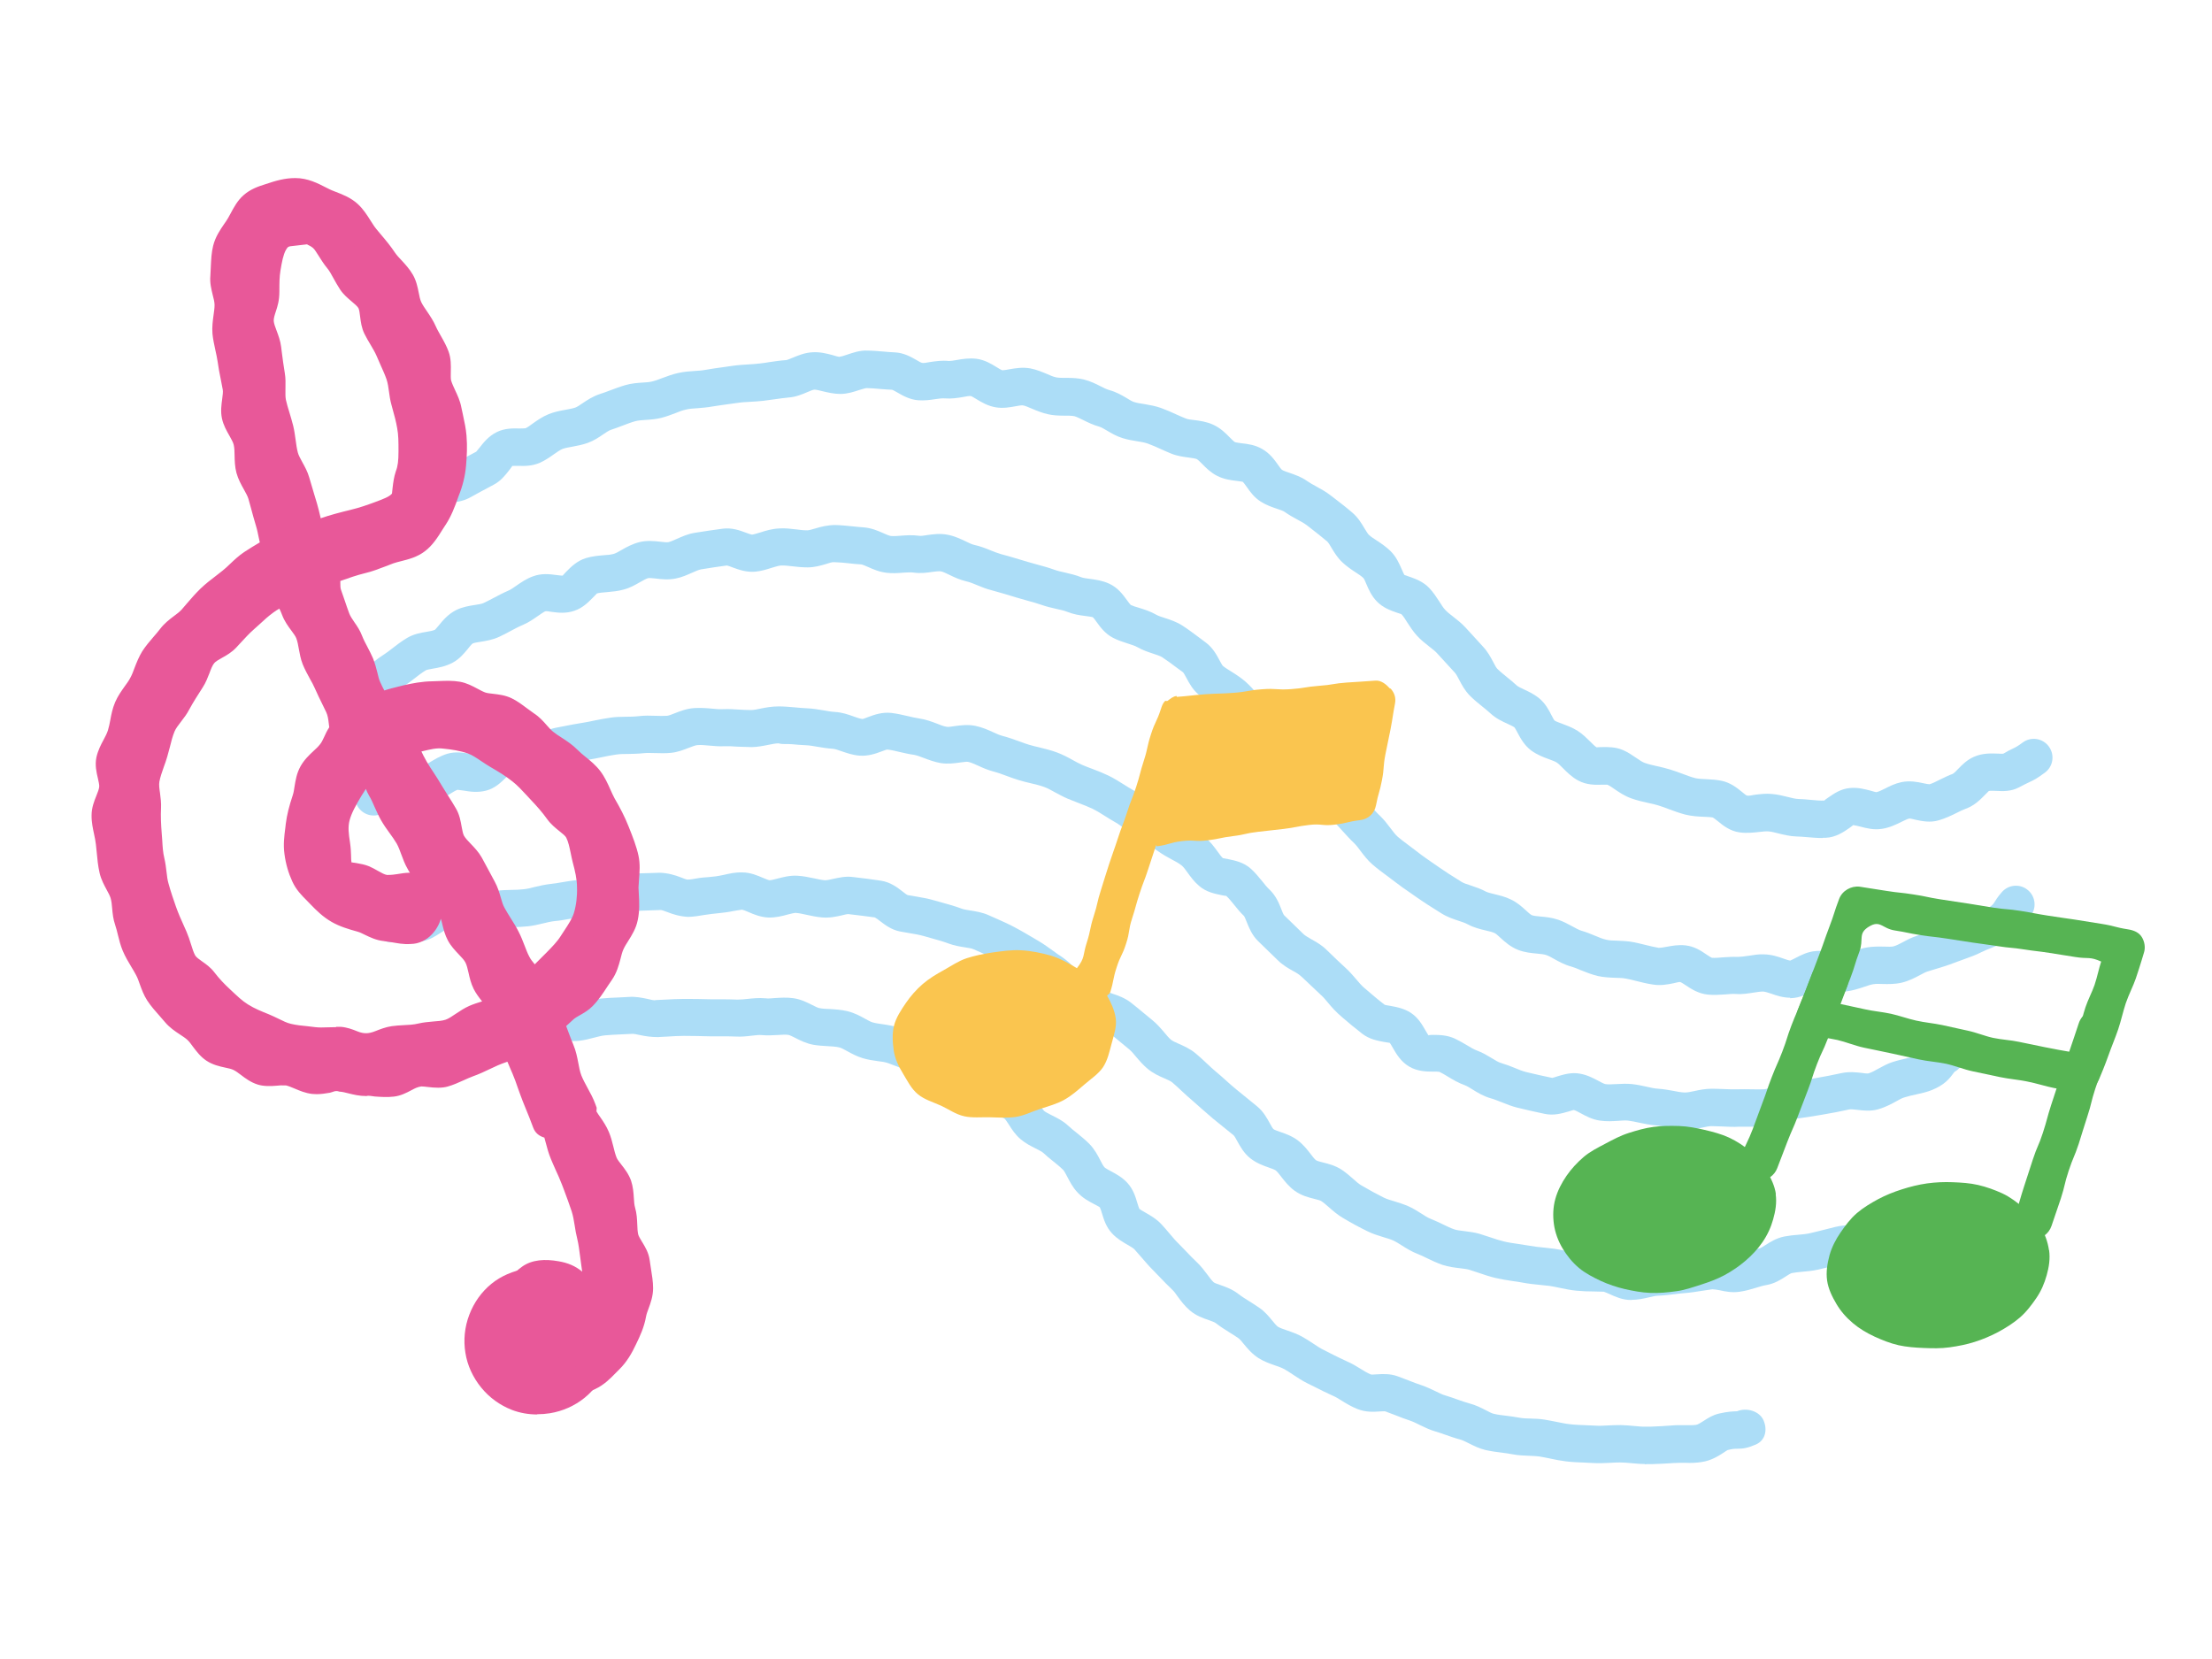 <?xml version="1.0" encoding="UTF-8"?><svg id="_レイヤー_1" xmlns="http://www.w3.org/2000/svg" viewBox="0 0 200 150"><defs><style>.cls-1{fill:#fac54f;}.cls-1,.cls-2,.cls-3,.cls-4{stroke-width:0px;}.cls-2{fill:#56b453;}.cls-3{fill:#e85899;}.cls-4{fill:#acddf7;}</style></defs><path class="cls-4" d="M164.78,75.77c-.46,0-.94-.04-1.41-.08-.32-.03-.64-.05-.95-.06-.6-.02-1.16-.16-1.64-.28-.3-.07-.59-.16-.9-.18-.21-.02-.5.02-.81.05-.53.06-1.13.13-1.79.04-.86-.12-1.5-.63-1.96-1.01-.15-.12-.37-.3-.47-.34-.21-.04-.5-.04-.8-.06-.5-.02-1.07-.05-1.68-.2-.5-.13-.99-.31-1.48-.49-.3-.12-.61-.23-.93-.33-.31-.1-.61-.16-.92-.23-.51-.11-1.03-.23-1.53-.41-.63-.22-1.13-.57-1.53-.84-.21-.15-.42-.3-.65-.4-.04,0-.32,0-.5,0-.58.02-1.37.03-2.12-.37-.6-.32-1.04-.77-1.4-1.13-.21-.21-.4-.41-.55-.5-.16-.11-.43-.2-.72-.31-.47-.17-1.05-.39-1.59-.78-.64-.48-.97-1.11-1.24-1.61-.09-.17-.22-.42-.29-.49-.1-.08-.36-.2-.62-.32-.46-.21-1.03-.47-1.53-.93-.23-.21-.47-.41-.71-.6-.4-.32-.79-.64-1.15-1-.47-.47-.75-1.01-.98-1.45-.13-.25-.27-.51-.37-.62-.33-.35-.66-.71-.99-1.08l-.64-.7c-.2-.22-.45-.4-.69-.59-.39-.31-.79-.62-1.12-.99-.33-.36-.61-.78-.88-1.2-.16-.26-.32-.52-.53-.75-.02,0-.28-.09-.45-.15-.54-.19-1.22-.43-1.77-1-.49-.5-.74-1.09-.94-1.55-.08-.19-.2-.48-.27-.56-.22-.21-.48-.37-.74-.54-.4-.26-.79-.54-1.14-.86-.46-.42-.76-.92-1-1.32-.14-.24-.3-.51-.41-.6-.48-.41-1-.81-1.51-1.21l-.31-.24c-.26-.2-.56-.36-.86-.52-.39-.21-.79-.43-1.16-.7-.12-.09-.41-.18-.69-.28-.42-.14-.95-.32-1.46-.64-.6-.38-.97-.9-1.27-1.33-.12-.16-.29-.41-.37-.47-.06-.02-.35-.05-.55-.08-.51-.06-1.15-.14-1.77-.46-.57-.29-.99-.71-1.32-1.05-.16-.16-.41-.41-.51-.46-.13-.06-.45-.1-.73-.14-.45-.06-1.02-.13-1.59-.36-.32-.13-.63-.27-.94-.41-.39-.18-.78-.35-1.19-.5-.29-.1-.61-.15-.92-.2-.45-.07-.9-.15-1.35-.29-.55-.17-1-.44-1.39-.67-.28-.17-.54-.32-.73-.37-.5-.14-.97-.36-1.43-.59-.3-.15-.59-.29-.8-.35-.49-.11-1.44.04-2.4-.18-.49-.11-.97-.3-1.44-.5-.31-.13-.6-.26-.82-.3-.09-.02-.43.04-.65.08-.49.09-1.12.21-1.79.1-.72-.12-1.29-.46-1.75-.74-.17-.1-.42-.26-.51-.28-.13-.03-.45.04-.73.09-.46.08-1.02.17-1.64.12-.21-.02-.52.02-.85.07-.45.07-.97.14-1.53.1-.79-.06-1.4-.42-1.89-.7-.16-.09-.4-.23-.49-.25-.3-.01-.68-.04-1.05-.07-.42-.04-.83-.07-1.24-.08-.1,0-.44.1-.69.18-.46.15-1.02.34-1.67.35-.59,0-1.19-.14-1.64-.25-.27-.07-.56-.14-.72-.14-.13,0-.45.14-.66.23-.45.19-1.01.43-1.66.48-.43.04-.86.1-1.28.16-.35.05-.7.1-1.04.14-.39.04-.78.07-1.18.09-.39.02-.77.04-1.15.1l-.8.11c-.51.07-1.01.14-1.5.22-.44.08-.88.11-1.32.15-.35.02-.69.04-1.02.12-.34.07-.66.2-.98.33-.41.16-.83.31-1.25.42-.48.12-.98.16-1.47.19-.34.02-.66.05-.88.11-.4.11-.78.26-1.15.4-.36.14-.72.27-1.08.39-.16.05-.41.22-.68.4-.39.27-.83.57-1.39.77-.46.17-.94.26-1.42.35-.3.06-.6.1-.87.2-.21.09-.48.27-.76.47-.41.29-.82.57-1.26.77-.72.32-1.43.31-1.99.29-.18,0-.46,0-.54.01.01.02-.17.25-.29.41-.33.42-.74.95-1.39,1.29-.9.48-1.49.79-2.05,1.11-.66.38-1.34.46-1.88.53-.18.02-.46.06-.55.09-.04.03-.23.31-.36.5-.28.41-.64.92-1.19,1.3-.64.43-1.31.58-1.84.69-.17.04-.43.09-.51.13-.13.1-.32.37-.51.65-.26.37-.55.79-.98,1.14-.73.59-1.49.87-1.99,1.06-.71.61-1.86.53-2.46-.17-.61-.71-.61-1.77.1-2.38.36-.31.78-.47,1.18-.62.36-.14.74-.28,1.05-.52.06-.06.21-.28.32-.43.3-.43.7-1.01,1.34-1.48.58-.43,1.23-.57,1.75-.68.22-.05.56-.12.66-.18.05-.05.21-.28.31-.43.32-.46.72-1.04,1.39-1.46.65-.41,1.33-.49,1.88-.56.21-.03.52-.06.62-.11.59-.34,1.2-.67,1.85-1.01,0,0,.3-.16.3-.16.03-.03.2-.25.32-.39.34-.44.81-1.03,1.55-1.39.72-.35,1.44-.33,2.01-.32.19,0,.49,0,.58-.02.2-.09.42-.26.64-.42.41-.29.87-.62,1.46-.86.48-.19.99-.3,1.52-.39.29-.06.59-.1.88-.2.16-.06.41-.22.65-.39.4-.27.91-.61,1.53-.82.33-.1.63-.22.93-.33.46-.17.93-.35,1.41-.49.56-.16,1.1-.2,1.58-.23.3-.02.59-.03.88-.11.29-.07.57-.18.86-.29.48-.18.97-.36,1.48-.47.49-.11.99-.15,1.49-.18.32-.02.64-.04.96-.1.54-.1,1.09-.17,1.65-.25l.77-.11c.48-.07.96-.1,1.44-.13.33-.02.66-.04.99-.08.32-.03.62-.08.93-.13.5-.07.99-.15,1.5-.18.1,0,.41-.14.61-.22.49-.2,1.09-.46,1.81-.49.66-.04,1.25.12,1.73.24.28.07.68.23.74.15.12,0,.42-.1.65-.18.49-.16,1.14-.4,1.82-.36.49,0,.98.05,1.49.09.33.03.66.06.99.07.81.04,1.44.4,1.95.69.16.1.41.24.51.26.13.04.43-.03.74-.08.5-.07,1.06-.16,1.69-.09.14,0,.44-.04.71-.09.49-.09,1.1-.19,1.78-.11.75.1,1.34.46,1.81.75.17.11.44.27.54.29.11,0,.41-.05.62-.09.52-.09,1.18-.21,1.9-.08.58.11,1.08.33,1.52.51.27.12.53.24.82.3.51.11,1.49-.05,2.49.19.59.15,1.08.39,1.51.61.26.13.52.27.8.35.63.17,1.16.48,1.58.73.24.15.49.3.66.35.29.09.6.14.9.18.52.09,1.03.18,1.51.35.5.18.98.39,1.45.61.27.12.54.24.82.35.16.07.46.11.75.14.49.06,1.1.14,1.7.41.67.3,1.14.77,1.51,1.15.15.15.38.38.47.43.09.04.41.08.62.11.54.06,1.21.14,1.86.52.68.39,1.09.96,1.42,1.42.11.16.28.4.36.46.14.09.41.18.7.28.46.16,1.04.35,1.57.73.26.18.53.33.81.48.46.25.92.51,1.33.83l.3.23c.56.43,1.12.86,1.64,1.31.53.45.85.99,1.11,1.43.14.22.29.48.38.57.22.21.48.37.73.53.44.29.87.59,1.24.95.53.52.79,1.14,1.01,1.63.08.18.2.47.26.54.03,0,.29.1.46.16.52.18,1.24.44,1.79,1.03.35.37.64.81.92,1.24.16.25.31.51.51.72.21.23.47.42.71.61.39.3.77.61,1.1.96l.67.73c.31.34.61.68.92,1.01.44.46.71.97.93,1.39.13.24.27.52.37.62.28.28.59.52.89.77.3.24.6.49.88.75.11.1.39.23.64.35.41.19.93.43,1.4.82.55.46.85,1.03,1.09,1.5.09.17.22.43.29.5.11.08.42.19.71.3.42.16.9.33,1.37.63.46.29.81.65,1.13.96.22.22.45.46.61.54-.01-.02.25-.03.43-.03.56-.01,1.26-.03,1.96.28.41.18.8.44,1.18.7.28.19.55.38.76.45.37.13.75.21,1.13.3.4.09.8.18,1.18.3.38.12.75.25,1.12.39.37.14.74.28,1.12.38.27.07.63.08,1,.1.46.02.92.05,1.37.14.82.16,1.43.65,1.87,1.01.14.12.35.29.44.33.23.05.45-.04.8-.08.44-.05.95-.12,1.49-.06.48.04.95.15,1.42.27.35.09.69.17.93.18.38.01.76.04,1.13.08.43.03.86.09,1.26.06-.04-.01.19-.18.35-.28.5-.35,1.12-.78,1.95-.85.69-.07,1.32.1,1.83.23.2.05.58.19.6.13.17-.03.47-.18.75-.32.42-.21.89-.45,1.46-.57.77-.16,1.46-.02,2.01.1.18.04.44.09.54.09h0c.3-.09.64-.27.98-.44.38-.18.75-.37,1.12-.5.1-.05.35-.29.5-.46.35-.36.79-.81,1.41-1.08.81-.36,1.61-.31,2.2-.29.17,0,.33.03.47,0,.31-.19.61-.34.84-.45.31-.15.42-.2.91-.56.75-.55,1.81-.39,2.36.37.55.75.39,1.81-.36,2.36-.78.57-.96.65-1.45.88-.2.1-.47.22-.91.46-.71.37-1.43.34-2.02.31-.22-.01-.58-.03-.69.01-.03.03-.22.22-.34.34-.41.42-.96.99-1.79,1.28-.25.09-.5.22-.76.35-.52.26-1.06.51-1.64.68-.79.23-1.51.07-2.09-.05-.21-.04-.52-.15-.62-.1-.13.03-.38.16-.64.28-.47.23-1.06.53-1.78.64-.75.12-1.41-.06-1.95-.2-.23-.06-.54-.13-.67-.14.04,0-.18.16-.32.26-.52.36-1.24.86-2.17.89-.08,0-.15,0-.23,0h0Z"/><path class="cls-4" d="M152.36,102.1h-.14c-.51-.02-1.02-.11-1.54-.2-.32-.06-.65-.12-.98-.15-.51-.04-1.02-.14-1.53-.25-.32-.07-.64-.14-.97-.18-.29-.03-.58,0-.87.02-.5.03-1.06.07-1.67-.02-.7-.1-1.27-.41-1.73-.66-.23-.13-.52-.28-.65-.3-.03,0-.3.09-.47.14-.56.16-1.32.39-2.15.21-.81-.17-1.64-.36-2.47-.56-.49-.12-.97-.31-1.44-.5-.31-.12-.62-.25-.94-.34-.68-.19-1.23-.53-1.68-.81-.23-.14-.45-.29-.69-.38-.56-.2-1.06-.49-1.55-.79-.25-.15-.49-.3-.75-.42-.07-.02-.37-.02-.57-.02-.58,0-1.38-.01-2.13-.44-.77-.44-1.19-1.16-1.49-1.68-.09-.16-.23-.41-.3-.48-.02,0-.31-.05-.5-.08-.59-.11-1.33-.24-1.99-.75-.61-.47-1.21-.97-1.79-1.47-.6-.51-.95-.91-1.29-1.32-.21-.25-.41-.5-.65-.71-.55-.51-1.1-1.03-1.65-1.56-.31-.3-.57-.45-.85-.6-.45-.25-.96-.54-1.42-1l-1.77-1.72c-.54-.53-.8-1.18-1.01-1.7-.08-.19-.19-.48-.25-.56-.32-.3-.62-.66-.91-1.03-.23-.28-.45-.56-.71-.8.02.03-.25-.02-.44-.06-.57-.12-1.36-.27-2-.83-.45-.38-.77-.82-1.05-1.21-.18-.26-.38-.52-.53-.64-.28-.22-.59-.38-.91-.55-.39-.21-.79-.43-1.15-.69-.44-.31-.9-.59-1.37-.88l-.64-.4c-.35-.22-.69-.48-1.02-.74-.3-.23-.59-.47-.92-.65-.32-.18-.63-.37-.94-.57-.36-.23-.73-.46-1.12-.65-.38-.18-.79-.34-1.21-.5-.34-.13-.67-.26-1.01-.4-.38-.16-.76-.37-1.14-.57-.33-.18-.65-.37-1.01-.5-.38-.14-.78-.23-1.19-.33-.38-.09-.76-.18-1.14-.3-.35-.11-.7-.23-1.04-.36-.4-.15-.81-.3-1.23-.41-.46-.12-.91-.31-1.36-.52-.34-.15-.66-.3-.93-.35-.1-.02-.46.03-.69.06-.5.07-1.12.16-1.79.05-.51-.09-1.01-.27-1.51-.46-.33-.13-.64-.24-.87-.28-.44-.06-.88-.16-1.31-.26-.37-.09-.74-.18-1.12-.22-.06,0-.35.11-.54.18-.53.2-1.21.43-1.98.37-.62-.05-1.15-.24-1.62-.4-.3-.11-.6-.21-.79-.22-.46-.03-.92-.1-1.38-.18-.35-.06-.71-.13-1.06-.14-.42-.02-.83-.05-1.23-.09-.41-.04-.85.03-1.23-.08-.26,0-.59.07-.94.14-.49.1-.99.19-1.47.2-.45-.01-.88-.02-1.3-.04-.39-.03-.78-.05-1.16-.04-.48.03-.96-.02-1.43-.06-.35-.03-.7-.07-1.04-.04-.17.01-.49.14-.76.24-.47.18-1,.4-1.64.46-.47.05-.95.03-1.42.02-.35,0-.7-.03-1.04.01-.46.05-.92.06-1.39.07-.36,0-.71,0-1.06.05-.45.06-.88.15-1.31.24-.37.08-.74.15-1.1.21-.59.1-1.17.21-1.73.32l-.68.13c-.07.03-.33.22-.5.34-.44.33-1,.73-1.73.89-.85.18-1.64-.06-2.22-.24-.16-.05-.39-.12-.5-.14.1.02-.1.22-.24.35-.43.42-.97.95-1.76,1.16-.79.21-1.52.09-2.06,0-.18-.03-.46-.06-.55-.07-.17.06-.46.24-.77.43-.39.24-.83.51-1.36.69-.7.23-1.35.25-1.88.27-.21,0-.5.02-.59.04-.81.3-1.17.38-1.47.46-.21.05-.37.09-.82.29-.85.38-1.85-.01-2.23-.87-.37-.86.01-1.85.87-2.22.75-.33,1.02-.39,1.37-.48.22-.06.5-.12,1.12-.35.56-.2,1.12-.22,1.61-.24.36-.01.7-.03.95-.11.14-.05.39-.2.63-.35.44-.27.98-.61,1.66-.82.74-.21,1.43-.1,1.99-.01.22.04.55.08.65.07h0c-.05,0,.14-.19.26-.31.44-.43,1.05-1.03,1.94-1.24.84-.2,1.61.05,2.18.22.19.06.47.15.57.15-.02-.02.21-.19.36-.3.47-.35,1.06-.78,1.86-.93l.67-.13c.59-.12,1.2-.23,1.82-.33.33-.05.65-.12.98-.19.5-.1,1.01-.2,1.52-.27.81-.12,1.67-.03,2.52-.13.51-.06,1.01-.05,1.53-.03.34.01.67.02,1.01,0,.15-.01.44-.13.7-.23.48-.19,1.09-.43,1.79-.47.5-.03,1.03,0,1.56.05.33.03.65.07.99.05.49-.02.99,0,1.5.04.35.02.69.04,1.04.04.28,0,.57-.07.87-.13.49-.1,1.02-.2,1.66-.2.49,0,.99.05,1.49.09.35.03.69.07,1.04.08.5.02,1.02.1,1.53.19.33.06.66.12,1,.14.66.04,1.21.23,1.7.41.31.11.6.21.8.23.06,0,.34-.11.52-.18.56-.21,1.26-.46,2.09-.37.5.06,1,.17,1.5.29.34.08.68.16,1.02.21.61.09,1.14.29,1.61.47.28.11.56.23.86.28.15.04.47-.02.75-.06.52-.07,1.17-.16,1.86-.02.63.13,1.16.37,1.62.58.27.12.53.25.81.32.53.14,1.05.32,1.56.51.29.11.58.21.87.3.31.09.63.17.94.24.53.13,1.05.26,1.54.44.52.19,1.02.45,1.5.72.27.15.54.3.82.42.3.13.59.24.89.35.51.19,1.01.39,1.49.62.51.25.97.54,1.43.83.26.16.52.33.79.48.49.27.93.61,1.36.94.24.19.48.38.74.54l.61.38c.53.33,1.04.65,1.54,1,.26.18.54.33.82.49.48.26.94.52,1.36.85.53.42.9.93,1.2,1.34.18.25.35.49.49.61.01.01.29.05.48.09.59.12,1.4.28,2.05.87.39.35.72.76,1.05,1.16.21.26.41.52.65.74.57.55.84,1.21,1.05,1.75.07.18.18.47.25.55l1.76,1.71c.14.14.42.29.7.46.43.24.92.51,1.36.94.7.68,1.23,1.19,1.77,1.68.34.31.64.66.94,1.01.23.27.45.54.72.77.74.63,1.28,1.1,1.85,1.53.05.02.34.07.53.1.54.1,1.21.22,1.84.63.66.44,1.01,1.06,1.3,1.56.1.17.24.42.31.49-.05-.06.24-.06.42-.06.56,0,1.26.02,1.95.34.36.17.71.37,1.06.58.32.19.63.39.99.52.44.16.86.41,1.29.67.31.19.6.37.82.43.44.13.87.29,1.3.47.33.14.65.27.98.35.79.19,1.58.37,2.36.53.03,0,.31-.09.49-.15.55-.16,1.24-.38,2.03-.23.67.12,1.22.42,1.66.65.2.11.5.27.62.29.25.04.6.02.96,0,.5-.03.99-.05,1.46,0,.45.05.89.14,1.33.24.35.08.69.16,1.04.18.46.03.91.11,1.35.19.35.07.7.14,1.04.15.24,0,.56-.06.91-.14.45-.1.95-.2,1.54-.2.38,0,.74.02,1.1.03.42.02.82.03,1.23.02.42-.02.84,0,1.25,0,.39,0,.76.02,1.14,0,.22-.02.53-.13.85-.25.43-.16.91-.34,1.47-.41.82-.11,1.6-.22,2.34-.35.82-.14,1.59-.29,2.32-.45.7-.15,1.34-.08,1.86-.02.2.03.51.07.6.04.26-.07.58-.25.92-.44.42-.23.83-.45,1.24-.58.49-.16.98-.27,1.43-.37.32-.07.61-.12.85-.22.25-.1.33-.16.33-.16.27-.44.6-.89,1.37-1.32.82-.46,1.84-.16,2.3.65.45.82.16,1.85-.66,2.3-.47.64-.89,1.18-2.08,1.66-.41.16-.89.28-1.41.39-.34.07-.7.15-1.07.27-.23.07-.44.2-.68.33-.45.25-1.01.55-1.67.74-.68.19-1.34.11-1.86.05-.28-.03-.6-.07-.74-.04-.79.18-1.61.33-2.48.48-.79.14-1.61.26-2.49.38-.18.02-.45.12-.73.23-.47.17-1.06.39-1.73.45-.5.04-1,.03-1.52.02-.33,0-.67,0-1.01,0-.5.04-1.01,0-1.53-.02-.32-.01-.66-.02-.99-.03-.2,0-.49.06-.8.13-.47.1-.99.21-1.58.21h0Z"/><path class="cls-4" d="M148.73,132.37c-.41,0-.84-.04-1.27-.08-.32-.03-.64-.06-.97-.06-.29,0-.57.01-.86.03-.52.03-1.06.05-1.6.02l-.79-.04c-.54-.02-1.09-.04-1.65-.11-.48-.06-.97-.15-1.46-.26-.31-.06-.62-.13-.94-.18-.27-.04-.57-.05-.86-.06-.52-.02-1.05-.04-1.58-.14-.29-.06-.6-.1-.91-.14-.5-.06-1-.13-1.51-.24-.59-.14-1.08-.39-1.52-.61-.29-.15-.56-.28-.77-.34-.46-.12-.91-.28-1.37-.44-.31-.11-.62-.22-.94-.31-.47-.14-.93-.36-1.38-.58-.28-.14-.56-.28-.85-.38-.46-.15-.9-.32-1.35-.5l-.9-.34c-.07-.02-.34,0-.53.01-.55.04-1.25.07-1.98-.22-.51-.2-.99-.48-1.45-.77-.26-.16-.51-.32-.77-.43-.59-.26-1.14-.54-1.69-.82l-.57-.28c-.49-.24-.93-.53-1.38-.83-.25-.17-.5-.33-.76-.48-.26-.14-.54-.23-.82-.33-.46-.16-.99-.34-1.5-.66-.61-.39-1.02-.89-1.35-1.29-.16-.2-.35-.43-.47-.51-.25-.18-.51-.34-.77-.5-.45-.28-.89-.56-1.3-.88-.1-.08-.4-.18-.64-.27-.5-.17-1.13-.39-1.68-.86-.48-.41-.82-.87-1.12-1.28-.16-.23-.32-.46-.52-.64-.39-.37-.76-.75-1.12-1.13l-.62-.64c-.35-.35-.67-.73-.99-1.1-.21-.25-.43-.5-.65-.74-.11-.12-.38-.27-.62-.41-.43-.25-.96-.55-1.41-1.04-.54-.58-.74-1.27-.91-1.82-.05-.18-.14-.45-.19-.53-.05-.05-.34-.2-.55-.31-.44-.23-1-.53-1.46-1.03-.43-.45-.7-.98-.92-1.4-.13-.25-.28-.53-.38-.64-.27-.27-.57-.51-.88-.76-.32-.25-.63-.51-.93-.79-.12-.11-.41-.25-.68-.39-.42-.21-.9-.45-1.35-.83-.49-.41-.81-.91-1.06-1.31-.14-.21-.32-.5-.42-.57-.1-.08-.42-.18-.67-.26-.44-.14-.99-.32-1.51-.65-.51-.33-.87-.74-1.18-1.11-.18-.21-.41-.47-.54-.54-.48-.26-.98-.5-1.5-.75l-.62-.29c-.14-.07-.46-.12-.76-.16-.47-.08-.99-.16-1.54-.38l-.52-.21c-.53-.22-1.08-.45-1.65-.65-.31-.11-.64-.15-.97-.19-.45-.06-.89-.13-1.33-.26-.54-.16-1-.41-1.4-.63-.29-.16-.56-.31-.75-.35-.34-.08-.68-.09-1.02-.11-.45-.03-.89-.05-1.33-.13-.63-.12-1.15-.38-1.58-.6-.24-.12-.53-.27-.66-.29-.26-.04-.59-.01-.95.01-.48.03-.97.05-1.43.01-.23-.03-.57.01-.91.05-.49.06-.98.11-1.46.08-.44-.02-.89-.02-1.33-.02h-1.02c-.8-.03-1.56-.03-2.36-.04-.47,0-.95.03-1.42.06l-.94.05c-.57,0-1.12-.08-1.58-.18-.3-.06-.6-.14-.79-.11l-1.06.05c-.44.02-.87.04-1.31.08-.34.03-.67.13-1,.21-.44.12-.88.22-1.32.28-.68.08-1.28-.04-1.77-.13-.22-.04-.56-.13-.67-.09-.17.02-.45.16-.73.29-.44.21-.94.45-1.54.55-.45.08-.9.11-1.34.15-.35.03-.69.05-1.02.11-.22.05-.51.18-.81.33-.41.2-.87.42-1.41.54-.46.1-.92.16-1.36.22-.34.04-.66.08-.96.16-.54.13-1.06.19-1.54.25-.29.03-.57.05-.81.12-1.01.28-1.12.32-1.53.46l-.69.23c-.87.31-1.84-.18-2.14-1.06-.3-.88.18-1.85,1.06-2.14l.65-.22c.46-.16.59-.2,1.74-.52.4-.11.85-.17,1.34-.22.34-.04.72-.07,1.1-.17.42-.1.87-.16,1.34-.22.34-.05.7-.09,1.06-.17.16-.04.43-.16.68-.28.44-.21.98-.47,1.62-.6.46-.09.93-.13,1.42-.17.34-.02.68-.05,1.02-.11.14-.02.42-.16.66-.27.45-.22,1.02-.49,1.69-.58.67-.1,1.3.01,1.79.12.27.05.57.09.72.09.29-.04.58-.12.88-.19.5-.13,1.01-.25,1.53-.3.49-.05.98-.07,1.48-.09l.97-.05c.62-.05,1.19.07,1.68.17.31.06.58.17.79.11l.89-.04c.52-.03,1.04-.06,1.57-.06.82,0,1.64,0,2.47.03h.92c.52.01,1.02,0,1.54.03.29,0,.58-.03.87-.06.48-.05,1.03-.11,1.63-.06.3.04.59,0,.88-.02.49-.03,1.04-.07,1.64.01.69.09,1.27.39,1.73.62.24.12.51.26.65.28.3.06.6.07.9.08.54.03,1.08.07,1.6.19.64.15,1.18.44,1.61.68.27.15.52.29.7.34.28.08.58.12.87.16.55.08,1.09.17,1.61.35.64.22,1.24.48,1.84.72l.49.21c.18.07.48.12.79.17.52.08,1.1.17,1.7.46l.6.28c.58.28,1.16.55,1.7.85.64.36,1.08.86,1.43,1.26.17.2.37.42.48.5.14.09.43.18.7.27.49.16,1.1.35,1.66.77.6.45.96,1.01,1.25,1.47.13.19.3.46.39.54.15.12.41.25.69.39.44.22,1,.49,1.48.94.24.22.49.43.75.63.4.32.8.65,1.16,1.01.47.48.76,1.03.99,1.48.13.26.27.52.38.64.09.09.37.24.59.36.45.24,1.02.54,1.49,1.06.53.58.73,1.26.89,1.8.06.18.14.46.19.54.07.07.34.22.58.36.42.24.95.54,1.4,1.02.26.28.51.57.76.87.26.31.52.62.81.9l.67.69c.32.34.65.68.99,1,.34.32.64.71.94,1.11.21.28.4.55.58.7.08.06.39.17.6.24.47.17,1.06.37,1.6.79.32.25.68.47,1.03.69.3.19.6.38.89.58.51.35.87.8,1.16,1.15.18.22.39.48.52.56.18.11.49.22.82.33.47.16.94.33,1.37.57.33.18.66.4.98.61s.65.44,1.01.61l.59.3c.5.25,1,.5,1.53.74.4.17.79.41,1.18.65.29.18.59.37.91.5.08.03.37,0,.57-.01.52-.03,1.18-.07,1.86.18l.98.37c.4.16.79.31,1.19.44.44.15.86.35,1.28.55.29.14.57.29.86.37.37.11.74.24,1.1.37.37.13.74.26,1.11.36.56.15,1.03.39,1.44.6.29.15.55.29.73.33.39.09.78.14,1.17.18.38.05.76.1,1.13.17.35.07.7.07,1.04.08.43.01.86.03,1.27.1.38.06.75.14,1.12.21.39.08.77.16,1.15.2.48.06.95.07,1.41.09l.89.04c.41.03.8,0,1.18-.02.38-.02.76-.03,1.12-.03.41.01.81.04,1.2.08.37.03.73.08,1.08.06h.47c.64-.03,1.24-.05,1.8-.1.45-.04.89-.04,1.31-.03.33,0,.65.01.95-.03.16-.02.44-.2.69-.36.38-.25.82-.53,1.38-.66.81-.19,1.31-.2,1.64-.21.86-.36,2.04-.02,2.4.84.36.86.15,1.8-.71,2.17-.74.32-1.16.38-1.69.38-.02,0-.03,0-.04,0-.17,0-.35,0-.82.12-.08.04-.2.13-.34.22-.48.31-1.13.73-2,.86-.46.07-.96.1-1.5.07-.32,0-.65,0-.99.02-.63.05-1.3.07-2,.1h-.46c-.07.01-.14.02-.21.02h0Z"/><path class="cls-4" d="M161.87,90.21c-.67,0-1.25-.2-1.73-.37-.27-.09-.56-.18-.73-.19-.27,0-.53.05-.81.09-.49.07-1.04.18-1.66.13-.29-.02-.6.01-.91.04-.53.03-1.06.07-1.59.02-.87-.08-1.54-.52-2.03-.85-.15-.1-.38-.25-.47-.28-.08-.05-.39.06-.67.11-.5.1-1.13.22-1.81.11-.53-.08-1.04-.2-1.54-.33-.31-.08-.61-.16-.92-.21-.3-.06-.62-.06-.93-.07-.55-.02-1.08-.05-1.59-.16-.54-.13-1.05-.33-1.55-.53-.28-.12-.56-.24-.84-.32-.63-.17-1.13-.45-1.58-.7-.25-.14-.49-.28-.74-.36-.19-.06-.48-.09-.8-.12-.52-.05-1.11-.1-1.72-.34-.69-.27-1.19-.73-1.59-1.09-.17-.16-.4-.37-.51-.42-.21-.1-.5-.17-.81-.24-.5-.12-1.06-.25-1.62-.55-.26-.14-.54-.23-.82-.32-.48-.16-1.03-.34-1.56-.67l-.35-.22c-.61-.38-1.23-.77-1.8-1.17l-.67-.47c-.49-.33-.97-.67-1.42-1.02l-.73-.55c-.44-.32-.88-.65-1.28-1-.46-.4-.79-.85-1.09-1.24-.18-.24-.35-.48-.56-.68-.36-.34-.69-.71-1.03-1.08-.22-.25-.45-.5-.68-.73-.37-.37-.68-.82-.98-1.26-.17-.25-.33-.51-.53-.72-.25-.27-.52-.52-.79-.77-.33-.31-.66-.61-.97-.94-.24-.25-.51-.47-.77-.69-.37-.3-.73-.61-1.06-.95-.44-.46-.72-.98-.94-1.39-.15-.27-.3-.55-.42-.67-.03-.01-.31-.1-.49-.16-.55-.17-1.23-.39-1.8-.94-.31-.29-.6-.62-.88-.95-.23-.27-.47-.55-.74-.8-.26-.23-.56-.41-.85-.6-.38-.24-.75-.48-1.1-.76-.57-.47-.88-1.05-1.13-1.52-.1-.18-.24-.45-.31-.52l-.53-.39c-.45-.34-.91-.68-1.38-.99-.16-.1-.47-.2-.77-.3-.45-.15-.95-.31-1.46-.6-.2-.12-.51-.21-.84-.32-.47-.15-.93-.3-1.37-.53-.7-.37-1.12-.94-1.46-1.41-.11-.16-.28-.39-.36-.45-.08-.03-.41-.07-.7-.11-.48-.06-1.03-.14-1.6-.37-.32-.13-.66-.19-1-.27-.44-.1-.87-.2-1.3-.35-.42-.15-.86-.27-1.3-.39l-.98-.28c-.75-.23-1.51-.46-2.29-.67-.44-.11-.87-.28-1.3-.46-.32-.13-.64-.27-.97-.34-.59-.14-1.08-.37-1.51-.58-.29-.14-.59-.29-.78-.32-.16-.03-.49.01-.78.05-.47.07-1.06.15-1.69.06-.26-.04-.59-.01-.95.01-.49.04-.98.07-1.46.01-.68-.07-1.24-.32-1.69-.52-.21-.09-.54-.24-.65-.24-.37-.02-.74-.06-1.11-.1-.44-.05-.87-.09-1.3-.1-.18-.03-.48.08-.77.17-.45.13-1.01.3-1.64.3-.47,0-.93-.04-1.39-.1-.35-.04-.69-.08-1.02-.07-.21.01-.52.11-.85.21-.44.14-.94.3-1.51.35-.79.06-1.46-.18-2-.38-.18-.07-.45-.17-.55-.18-.74.1-1.55.22-2.33.35-.21.04-.51.17-.82.31-.43.19-.91.41-1.48.52-.67.13-1.28.06-1.78,0-.23-.03-.58-.06-.69-.04-.19.05-.47.21-.75.37-.42.24-.9.52-1.49.67-.49.14-1,.18-1.51.23-.35.03-.68.05-.89.12-.03.03-.23.24-.37.38-.41.41-.91.93-1.66,1.18-.77.27-1.5.18-2.08.1-.18-.03-.46-.08-.56-.05-.14.06-.41.25-.7.45-.38.26-.8.56-1.32.78-.39.16-.75.36-1.11.55-.35.19-.69.37-1.04.53-.6.28-1.21.37-1.69.45-.26.04-.58.09-.7.15-.09.05-.31.32-.45.5-.33.4-.74.9-1.35,1.23-.65.35-1.3.46-1.82.55-.2.04-.5.09-.59.13-.39.23-.73.5-1.05.75-.31.24-.61.47-.89.65-.54.35-.64.46-.77.6-.22.26-.47.52-.98.92-.75.56-1.81.42-2.37-.32-.56-.74-.42-1.8.32-2.37.28-.21.36-.3.48-.44.31-.36.61-.67,1.5-1.24.21-.13.41-.3.64-.47.42-.33.89-.69,1.43-1.01.59-.34,1.21-.45,1.71-.53.31-.05.62-.11.78-.19.05-.04.23-.26.35-.4.35-.43.83-1.01,1.56-1.38.59-.29,1.18-.38,1.69-.46.31-.05.62-.09.8-.18.28-.13.56-.28.85-.43.45-.24.92-.49,1.41-.7.19-.08.43-.25.69-.43.42-.29.9-.63,1.51-.85.77-.29,1.51-.2,2.11-.12.2.02.49.07.59.05-.02,0,.17-.21.3-.34.41-.42.97-.99,1.79-1.24.57-.17,1.12-.22,1.61-.26.3-.02.61-.04.9-.12.18-.05.45-.2.7-.35.44-.25.99-.56,1.65-.72.68-.16,1.34-.09,1.86-.03.28.03.58.07.73.04.19-.04.46-.16.75-.29.48-.21,1.01-.46,1.67-.56.82-.13,1.66-.26,2.51-.37.82-.1,1.52.15,2.07.36.18.07.47.17.56.18.17-.02.45-.11.76-.2.49-.16,1.05-.33,1.7-.36.53-.04,1.05.03,1.58.09.32.04.58.08.96.08.16,0,.45-.09.73-.17.49-.15,1.11-.31,1.81-.31.51.01,1.03.07,1.56.12.32.03.65.07.97.09.72.05,1.32.31,1.81.53.24.11.53.23.67.25.28.03.57,0,.86-.02.5-.04,1.07-.08,1.69,0,.16.04.47-.02.74-.06.51-.07,1.15-.17,1.85-.03.64.12,1.17.38,1.64.6.29.14.57.28.78.32.51.11,1,.3,1.49.5.3.12.6.24.91.33.84.22,1.63.47,2.41.7l.89.25c.52.14,1.03.28,1.52.46.31.11.62.18.94.25.52.12,1.03.24,1.5.43.18.07.48.11.79.15.52.07,1.12.15,1.73.43.8.36,1.27,1.02,1.62,1.5.11.15.27.37.34.43.19.09.48.18.76.26.47.15,1.01.31,1.54.62.19.11.48.2.79.3.49.16,1.05.34,1.59.69.54.35,1.05.74,1.55,1.11l.52.39c.66.48,1,1.12,1.28,1.64.09.17.23.43.3.5.22.18.49.34.76.51.45.28.89.57,1.29.92.39.34.74.74,1.08,1.14.2.24.41.48.63.7.05.03.33.12.51.17.56.18,1.27.41,1.85.99.47.47.77,1.02,1,1.46.14.26.29.53.4.65.24.25.5.46.77.68.37.31.74.62,1.08.97.26.28.54.53.82.79.32.3.64.59.94.91.34.36.62.77.9,1.19.18.26.34.53.56.75.27.27.53.56.79.85.28.31.55.62.85.9.34.33.64.71.93,1.1.22.29.43.57.62.74.33.29.69.55,1.05.82.28.21.56.42.83.63.39.31.81.59,1.22.88l.71.49c.51.36,1.07.71,1.63,1.06l.35.22c.18.12.5.22.84.33.47.16.94.32,1.36.55.17.09.48.16.8.24.44.11.94.22,1.45.47.57.26,1.01.66,1.36.98.19.18.44.4.56.45.16.06.47.09.78.12.47.04,1,.09,1.57.28.45.15.87.37,1.29.6.32.17.61.34.86.41.4.11.81.28,1.22.45.33.14.66.28,1.02.36.3.07.62.07.94.08.49.02.98.04,1.46.13.37.07.73.16,1.1.25.4.1.81.2,1.23.27.14,0,.44-.04.68-.09.49-.09,1.09-.21,1.76-.13.79.09,1.39.49,1.87.82.16.11.41.27.5.3.29.02.65-.01.99-.04.45-.03.89-.06,1.33-.04.27-.01.61-.04.97-.1.48-.07.93-.16,1.42-.13.68.01,1.27.21,1.75.38.2.07.51.18.62.18.06-.02.33-.16.51-.25.48-.25,1.07-.56,1.8-.61.63-.06,1.23.08,1.7.18.24.05.56.15.68.11.34-.04.67-.16.99-.27.43-.14.85-.28,1.27-.35.53-.09,1.05-.08,1.56-.07.32.01.64.02.81-.02.24-.06.55-.22.87-.39.42-.23.84-.44,1.26-.57l.7-.21c.52-.16,1.02-.3,1.47-.49.34-.14.67-.25.99-.37.4-.14.79-.27,1.12-.45.42-.22.85-.39,1.25-.55.33-.13.67-.27.82-.37.5-.34.54-.41.63-.55.15-.24.32-.53.71-.97.62-.7,1.69-.76,2.38-.14.7.62.76,1.69.14,2.39-.19.21-.27.35-.35.47-.35.57-.68.95-1.62,1.6-.46.32-.98.52-1.48.72-.3.12-.63.25-.95.41-.46.24-.99.43-1.55.63-.28.1-.56.2-.85.31-.55.22-1.14.4-1.77.59l-.66.2c-.23.07-.45.2-.68.32-.45.24-1.01.54-1.68.7-.61.14-1.19.13-1.7.12-.29-.01-.59-.03-.88.02-.26.04-.52.14-.79.23-.53.18-1.08.35-1.65.42-.67.08-1.29-.05-1.78-.15-.29-.06-.59-.16-.76-.11-.05.02-.3.15-.46.23-.5.26-1.18.62-2.01.64h-.08Z"/><path class="cls-4" d="M147.49,117.54h-.02c-.78,0-1.42-.3-1.93-.53-.18-.08-.45-.2-.54-.22l-.85-.02c-.53,0-1.07-.02-1.6-.07-.52-.05-1.03-.15-1.54-.26-.3-.06-.59-.13-.89-.17l-.83-.09c-.54-.05-1.08-.11-1.62-.21-.29-.06-.59-.1-.89-.14-.52-.08-1.03-.16-1.55-.28-.52-.12-1.02-.29-1.52-.46-.28-.1-.56-.19-.85-.28-.27-.08-.55-.1-.84-.14-.49-.06-1.03-.12-1.61-.31-.49-.17-.95-.39-1.41-.61-.28-.14-.57-.28-.86-.39-.49-.19-.95-.47-1.41-.76-.25-.16-.5-.32-.76-.44-.27-.12-.55-.2-.85-.29-.5-.15-1-.31-1.47-.54-.74-.36-1.48-.76-2.23-1.21-.45-.26-.86-.61-1.27-.97-.23-.2-.45-.4-.71-.57-.09-.05-.39-.13-.59-.18-.53-.13-1.19-.3-1.8-.74-.52-.38-.89-.86-1.19-1.24-.19-.25-.37-.48-.52-.6-.1-.07-.4-.18-.63-.26-.49-.17-1.1-.39-1.66-.83-.58-.46-.9-1.05-1.17-1.53-.1-.19-.26-.48-.34-.55l-1.89-1.53c-.33-.28-.66-.57-.99-.86-.28-.25-.57-.51-.86-.76-.33-.28-.66-.58-.98-.88-.28-.26-.55-.52-.85-.77-.14-.11-.43-.24-.71-.36-.46-.2-.98-.43-1.48-.84-.39-.32-.73-.71-1.07-1.11-.2-.24-.39-.48-.62-.67l-.85-.7c-.34-.28-.68-.57-1.02-.84-.11-.08-.41-.19-.66-.27-.47-.16-1.05-.35-1.58-.75-.32-.24-.67-.45-1.01-.66-.33-.2-.67-.41-.99-.64-.47-.33-.83-.71-1.15-1.05-.23-.24-.45-.48-.62-.59-.32-.21-.63-.44-.94-.66-.34-.24-.67-.49-1.02-.7-.68-.41-1.36-.81-2.05-1.18-.46-.24-.93-.45-1.4-.66l-.74-.33c-.19-.09-.51-.14-.84-.19-.44-.07-.94-.15-1.45-.34-.48-.18-.97-.32-1.45-.45l-.74-.21c-.47-.14-.94-.21-1.41-.29l-.79-.14c-.78-.15-1.35-.59-1.81-.94-.15-.12-.38-.29-.47-.33-.71-.1-1.52-.2-2.31-.29-.15-.05-.47.06-.71.11-.49.11-1.09.24-1.76.18-.45-.04-.91-.13-1.36-.23-.34-.07-.68-.16-1.03-.18-.11,0-.46.08-.72.15-.47.13-1.04.28-1.72.27-.71-.03-1.32-.28-1.8-.49-.2-.09-.5-.21-.61-.22-.25.04-.54.07-.87.14-.72.16-1.65.19-2.55.34-.47.08-.95.16-1.42.17-.75-.03-1.38-.23-1.89-.43-.19-.07-.48-.18-.58-.19l-.92.03c-.5.02-1,.03-1.5.06-.11.01-.41.15-.61.25-.47.22-1.06.5-1.77.54-.61.04-1.16-.05-1.64-.14-.3-.05-.6-.08-.79-.09-.38.03-.77.1-1.14.17-.42.07-.84.15-1.25.18-.36.04-.71.13-1.05.21-.45.11-.9.21-1.34.26-.47.05-.93.07-1.38.08-.35,0-.7.02-1.04.06-.84.11-1.64.21-2.39.31-.72.09-1.36-.02-1.87-.11-.2-.04-.49-.08-.62-.08-.14.02-.45.22-.68.37-.42.27-.95.61-1.6.72-1,.16-1.49.11-1.95.04-.16-.03-.2-.03-.48.02-.93.19-1.8-.42-1.98-1.33-.18-.91.42-1.8,1.33-1.98.8-.16,1.25-.11,1.67-.04.18.03.32.05.84-.04.05-.03.18-.14.33-.23.48-.31,1.14-.74,2-.87.63-.09,1.21,0,1.71.1.31.05.64.11.82.09.76-.11,1.58-.21,2.44-.32.44-.06.9-.07,1.36-.08.36,0,.72-.02,1.09-.06.31-.03.62-.11.93-.19.49-.12.99-.23,1.51-.29.33-.03.67-.09,1.01-.15.47-.08.95-.16,1.44-.2.62-.05,1.17.04,1.65.13.32.06.63.11.83.09.1-.01.39-.15.58-.23.49-.23,1.1-.52,1.85-.56.52-.03,1.05-.05,1.58-.06l.9-.03c.76.02,1.41.22,1.92.42.19.08.49.19.59.2.3,0,.61-.07.92-.12.72-.13,1.27-.06,2.38-.31.49-.11,1.02-.24,1.66-.22.74,0,1.37.28,1.87.49.2.08.5.21.6.22.16-.01.45-.08.71-.15.5-.13,1.11-.3,1.81-.26.51.03,1.02.13,1.53.24.32.07.63.14.95.17.16,0,.46-.05.73-.12.51-.11,1.15-.27,1.84-.17.84.1,1.69.2,2.51.33.85.13,1.49.62,1.95.98.15.12.37.29.46.32l.64.11c.6.1,1.19.2,1.8.38l.68.19c.59.16,1.18.33,1.77.55.18.07.46.11.76.16.5.08,1.13.17,1.74.46l.68.3c.54.24,1.1.49,1.62.77.73.39,1.46.83,2.19,1.26.44.26.86.57,1.28.87.26.19.52.38.79.55.52.34.91.75,1.25,1.12.22.24.43.46.61.59.27.18.55.36.83.53.42.26.84.52,1.24.82.11.08.41.18.65.26.49.16,1.09.37,1.65.8.38.29.75.61,1.13.92l.79.65c.41.33.76.73,1.11,1.14.19.23.38.47.61.66.14.11.43.24.7.36.45.2,1,.44,1.5.85.35.29.68.6,1.01.91.27.25.54.51.83.75.33.27.64.55.95.83.3.27.59.53.9.78l1.88,1.53c.57.47.89,1.06,1.15,1.53.1.18.25.46.33.53.1.08.41.18.66.27.47.16,1.05.37,1.57.77.49.38.85.84,1.13,1.21.18.24.37.48.5.57.09.06.42.15.64.2.48.12,1.08.27,1.65.64.38.25.73.55,1.07.85.24.21.48.44.75.59.68.4,1.34.76,2,1.09.31.15.64.24.97.34.42.13.83.26,1.23.43.43.19.82.43,1.21.68.27.17.53.35.83.47.38.15.75.33,1.11.5.34.16.67.33,1.02.45.23.08.56.12.91.16.47.06.94.12,1.39.25.33.1.66.21.99.32.4.14.81.27,1.22.37.42.1.84.16,1.26.22.34.05.68.1,1.02.16.44.08.88.13,1.32.17l.96.11c.39.06.75.13,1.12.21.38.08.77.16,1.16.2.45.04.89.05,1.34.06l.96.03c.72.03,1.31.31,1.78.52.18.09.46.21.56.22.19,0,.51-.07.84-.15.49-.11.99-.21,1.48-.23.39-.01.8-.07,1.21-.11.37-.05.74-.09,1.12-.12.41-.03.8-.1,1.21-.16.37-.06.74-.12,1.11-.16.65-.07,1.22.05,1.68.14.26.05.57.12.71.09.32-.05.64-.15.96-.25.44-.14.88-.27,1.34-.34.08-.02.33-.18.5-.29.44-.28.99-.63,1.7-.77.42-.08.85-.13,1.28-.16.35-.03.7-.06,1.05-.14.53-.12,1.07-.26,1.62-.4l.68-.17c.56-.14,1.08-.15,1.54-.16.33-.01.65-.02.86-.08.91-.22,1.83.3,2.07,1.2s-.29,1.83-1.19,2.07c-.6.16-1.16.17-1.66.18-.32,0-.61.02-.81.06l-.66.17c-.57.15-1.14.29-1.71.42-.49.11-.99.16-1.48.2-.32.03-.63.06-.93.12-.1.03-.36.19-.54.31-.45.29-1.02.65-1.75.77-.31.05-.61.15-.91.24-.49.15-.98.29-1.48.36-.69.11-1.32-.02-1.82-.13-.24-.05-.54-.09-.67-.09-.31.04-.62.09-.93.14-.5.08-1,.16-1.5.2-.32.02-.64.06-.95.1-.5.06-1,.12-1.49.14-.29.01-.57.08-.86.15-.47.11-1.01.23-1.6.23h0Z"/><path class="cls-3" d="M53.99,120.39c.16.97-.01,1.91-.34,2.77-.33.88-.87,1.67-1.6,2.26-.71.58-1.57.97-2.54,1.13-.96.16-1.92.07-2.77-.25-.88-.34-1.66-.9-2.25-1.63-.58-.71-1-1.57-1.16-2.54-.16-.97-.04-1.93.28-2.78.33-.88.9-1.68,1.63-2.28.71-.58,1.59-.94,2.56-1.1.97-.16,1.91-.05,2.77.27.88.34,1.67.89,2.26,1.62.58.71,1.01,1.57,1.17,2.54Z"/><path class="cls-3" d="M48.57,127.89c-.8,0-1.57-.14-2.28-.41-1.08-.42-2.04-1.11-2.78-2.02-.75-.92-1.25-2-1.43-3.14-.19-1.15-.07-2.34.35-3.44.42-1.11,1.11-2.08,2.01-2.81.86-.7,1.95-1.17,3.16-1.37,1.18-.19,2.34-.07,3.42.34,1.11.42,2.07,1.12,2.8,2,.75.91,1.25,2,1.43,3.13.18,1.1.04,2.25-.41,3.42-.42,1.11-1.1,2.08-1.98,2.79-.9.73-1.98,1.21-3.14,1.4-.38.06-.76.09-1.14.09h0ZM48.67,117.16c-.22,0-.45.02-.68.06-.77.13-1.45.41-1.96.83-.54.45-.99,1.07-1.24,1.75s-.33,1.42-.21,2.13c.11.7.42,1.37.89,1.94.46.56,1.06,1,1.73,1.25.64.24,1.37.3,2.11.18.73-.12,1.4-.41,1.95-.86.53-.43.95-1.03,1.21-1.73.29-.76.38-1.47.27-2.11-.11-.69-.42-1.36-.89-1.93-.45-.55-1.05-.98-1.74-1.24-.45-.17-.94-.26-1.43-.26h0Z"/><path class="cls-3" d="M50.15,125.5c-.76.08-1.47-.15-2-.3-.72-.21-1.38-.57-1.75-.98-.54-.58-.98-1.4-1.11-2.17-.13-.74.49-1.53.65-2.3.16-.78.03-1.64.38-2.29.44-.82,1.04-1.48,1.64-1.91.73-.52,1.54-.41,2.35-.27,1,.16,1.66.62,2.18,1.43.52.81.89,2.02,1.1,2.87.3-.72.42-1.88.44-2.82.02-.8-.07-1.64-.2-2.54-.13-.82-.18-1.69-.4-2.54-.21-.83-.26-1.73-.52-2.54-.27-.84-.59-1.66-.88-2.45-.32-.85-.72-1.63-1.02-2.38-.38-.9-.49-1.81-.77-2.46-.12-.29-.7-.05-.81-.34-.31-.84-.64-1.65-.97-2.46-.32-.82-.57-1.66-.91-2.46-.34-.81-.61-1.47-.96-2.26-.69.37-1.31.5-2.03.82-.72.32-1.43.7-2.16.96-.75.27-1.46.69-2.21.9-.78.22-1.68-.17-2.44-.02-.79.16-1.49.8-2.24.89-.82.09-1.63-.07-2.37-.07-.81,0-1.58-.36-2.35-.4-.81-.03-1.61.3-2.38.22-.8-.09-1.5-.6-2.26-.75-.79-.16-1.68.19-2.42-.05-.76-.24-1.33-.92-2.04-1.25-.71-.34-1.63-.31-2.28-.75-.64-.43-1-1.25-1.6-1.79-.56-.51-1.36-.83-1.88-1.45-.49-.58-1.08-1.16-1.52-1.84-.41-.63-.57-1.47-.95-2.2-.35-.67-.83-1.32-1.15-2.08-.29-.7-.4-1.5-.66-2.27-.25-.72-.17-1.56-.39-2.35-.21-.74-.79-1.4-.97-2.2-.19-.81-.22-1.65-.31-2.46-.09-.83-.39-1.65-.39-2.47,0-.83.59-1.62.69-2.44.09-.82-.45-1.75-.27-2.56.18-.81.75-1.52,1.01-2.31.25-.79.28-1.67.61-2.43s.95-1.39,1.34-2.12c.39-.73.58-1.59,1.02-2.29.45-.7,1.07-1.29,1.56-1.94.5-.66,1.33-1.04,1.88-1.66.55-.62,1.05-1.26,1.64-1.82.6-.58,1.27-1.04,1.91-1.55.65-.52,1.19-1.17,1.86-1.62.7-.46,1.47-.93,2.19-1.31-.25-.79-.36-1.71-.61-2.51-.24-.8-.45-1.6-.68-2.41-.23-.81-.86-1.5-1.07-2.31-.21-.82-.06-1.72-.25-2.53-.2-.83-.88-1.53-1.06-2.34-.18-.83.23-1.76.08-2.57-.15-.84-.34-1.65-.46-2.47-.12-.85-.39-1.66-.46-2.47-.07-.86.2-1.71.19-2.51-.01-.87-.45-1.71-.38-2.51.07-.88.03-1.77.22-2.53.21-.87.86-1.54,1.23-2.21.36-.64.63-1.3,1.13-1.73.52-.46,1.21-.63,1.87-.85.61-.21,1.25-.38,1.99-.38.86,0,1.59.41,2.4.83.74.38,1.68.56,2.35,1.17.64.58,1.01,1.46,1.56,2.14.57.7,1.16,1.36,1.62,2.05.44.66,1.15,1.2,1.57,1.93.4.7.35,1.66.72,2.41.36.73.96,1.36,1.28,2.12.33.76.85,1.45,1.13,2.22.28.79-.01,1.75.21,2.53.23.81.74,1.52.9,2.31.17.84.38,1.65.45,2.43.08.87.03,1.71-.04,2.47-.08.88-.29,1.68-.58,2.38-.32.92-.63,1.73-1.05,2.38-.52.81-.97,1.64-1.61,2.12-.71.53-1.69.61-2.5.89-.8.28-1.59.65-2.45.85-.93.22-1.89.58-2.99.97-.19.06-.12-.14-.32-.08.25.74.02,1.53.26,2.24.26.74.49,1.48.75,2.17.28.75.89,1.33,1.17,2.01.29.75.72,1.4,1,2.06.32.77.39,1.57.67,2.2.37.81.66,1.29.95,1.83.85-.45,1.72-.61,2.67-.86.72-.16,1.48-.3,2.24-.31.73-.01,1.52-.1,2.27.02.72.12,1.37.68,2.09.92.69.23,1.55.13,2.24.46.65.32,1.24.87,1.88,1.29.62.4,1.03,1.1,1.62,1.58.68.55,1.5.93,2.1,1.54.62.63,1.43,1.11,1.95,1.79.53.7.78,1.61,1.21,2.35.45.77.86,1.54,1.17,2.33.33.82.67,1.65.85,2.48.18.86-.02,1.76-.03,2.61.02.9.15,1.81-.04,2.69-.18.86-.84,1.56-1.22,2.4-.36.8-.39,1.79-.92,2.55-.5.71-.96,1.55-1.6,2.22-.45.46-1.14.69-1.63,1.11-.49.42-.85.83-1.38,1.21.39.85.64,1.69,1.01,2.56.37.86.38,1.88.73,2.77.35.87.93,1.66,1.26,2.56.1.24-.06.31.04.55.27.63.88,1.23,1.21,2.03.28.68.38,1.5.67,2.27.27.71,1.03,1.28,1.29,2.04.25.73.12,1.61.34,2.37.22.76.1,1.59.27,2.35.17.78.91,1.45,1.01,2.22.11.81.3,1.62.3,2.39,0,.81-.49,1.59-.62,2.34-.14.8-.46,1.49-.8,2.18-.34.71-.7,1.36-1.27,1.92-.53.52-1.05,1.16-1.82,1.53-1.25.56-2.22,1.01-3.09,1.1-.14.07-.1.02-.1.02ZM50.02,118.73c-.57.62-1.26,2.06-.89,2.87.12.25.5.13,1.49-.17-.05-.11-.29.03-.31-.1-.26-1.64-.02-2.41-.23-2.76.03-.15-.06.16-.06.16ZM26.13,53.12c-.71.4-1.46.7-2.14,1.19-.66.48-1.24,1.04-1.86,1.6-.61.54-1.14,1.15-1.71,1.76-.56.6-1.55.84-2.06,1.49-.5.65-.65,1.57-1.1,2.26-.45.69-.89,1.38-1.28,2.11-.39.73-1.07,1.34-1.38,2.1-.31.77-.47,1.61-.7,2.4-.23.8-.59,1.58-.74,2.39-.14.82.17,1.69.14,2.52-.04.83,0,1.64.06,2.46.07.82.08,1.64.26,2.45.19.81.18,1.63.39,2.36.22.8.49,1.56.74,2.28.28.79.64,1.51.95,2.21.34.77.47,1.62.85,2.28.42.73,1.36,1.05,1.82,1.65.5.66,1.02,1.19,1.58,1.72.59.55,1.13,1.08,1.79,1.5.67.42,1.36.71,2.1,1.01.72.29,1.39.74,2.18.92.74.18,1.53.22,2.34.32.76.1,1.55-.03,2.37,0,.77.04,1.55.65,2.37.64.78,0,1.6-.59,2.5-.72.8-.11,1.67-.06,2.53-.26.8-.19,1.74-.09,2.55-.37.8-.27,1.46-.95,2.25-1.29.78-.34,1.91-.57,2.65-.98-.36-.76-1.26-1.53-1.63-2.28-.37-.75-.38-1.68-.76-2.42-.38-.74-1.19-1.25-1.58-1.99-.39-.74-.41-1.67-.81-2.4-.4-.73-1.12-1.28-1.52-2.01-.41-.72-.93-1.38-1.34-2.1-.41-.72-.58-1.58-.99-2.3-.42-.72-.97-1.35-1.4-2.08-.42-.72-.68-1.54-1.1-2.27-.63-1.08-.08-1.65-1.06-2.41-.65.67-1.36,1.7-1.82,2.48-.49.83-.96,1.64-1.19,2.48-.26.95-.09,1.87.03,2.71.12.81-.06,1.69.35,2.22.45.57,1.45.45,2.13.74.64.28,1.22.78,1.95.88.73.09,1.46-.17,2.16-.19.94-.03,1.7.98,1.74,1.91.03.93-.67,1.97-1.6,1.99-.8.03-1.56-.17-2.28-.24-.8-.08-1.45-.61-2.14-.81-.76-.22-1.43-.4-2.06-.76-.68-.39-1.16-.87-1.66-1.4-.52-.55-1.08-1-1.39-1.69-.3-.66-.5-1.35-.61-2.13-.11-.78.03-1.56.13-2.4.1-.79.3-1.53.57-2.33.26-.76.2-1.67.61-2.4.39-.71,1.15-1.18,1.66-1.83.51-.64.62-1.47,1.23-2.03-.28-.5-.11-1.27-.53-2.19-.3-.64-.68-1.34-1.03-2.15-.29-.68-.76-1.35-1.08-2.14-.28-.7-.27-1.56-.57-2.33-.27-.72-.98-1.31-1.27-2.09-.27-.74-.71-1.46-.98-2.24-.04-.15.41.21.41.21ZM36.19,66.95c.72,1.24.59,1.32,1.31,2.56.42.72.91,1.39,1.33,2.11.42.72.9,1.4,1.31,2.12.42.72.31,1.73.73,2.45.41.72,1.19,1.23,1.59,1.95.4.72.77,1.46,1.17,2.18.4.72.48,1.62.87,2.35.39.73.89,1.39,1.27,2.13.38.73.6,1.54.97,2.28.37.74,1.03,1.24,1.39,1.99.71-.54,1.27-1.1,1.87-1.72.67-.69,1.32-1.31,1.78-2.03.51-.8,1.09-1.56,1.34-2.4.26-.87.36-1.83.34-2.74,0-.81-.19-1.67-.42-2.52-.21-.78-.29-1.7-.68-2.48-.36-.73-1.33-1.15-1.83-1.86-.48-.67-1.01-1.28-1.6-1.9-.57-.6-1.1-1.22-1.77-1.76-.7-.56-1.42-.99-2.14-1.41-.78-.46-1.44-1.03-2.22-1.32-.85-.31-1.71-.43-2.52-.52-.9-.11-1.7.11-2.5.29-.62.16-1.42-.18-1.99.12-.14.06.4.14.4.14ZM26.43,20.96c-.81.08-1.24.23-1.68,1-.35.62-.5,1.36-.65,2.27-.12.73-.11,1.51-.12,2.4-.01.77-.57,1.61-.51,2.47.06.78.56,1.55.68,2.4.1.79.2,1.59.34,2.42.14.78-.06,1.65.11,2.46.16.79.47,1.57.66,2.38.19.79.22,1.64.42,2.44.2.79.82,1.49,1.04,2.28.22.8.47,1.58.7,2.37.23.79.36,1.61.6,2.39.2-.07.47.07.66,0,1.14-.4,2.24-.7,3.27-.94.89-.21,1.63-.48,2.27-.72.77-.29,1.64-.54,2.16-1.19.41-.51.25-1.49.57-2.4.25-.6.32-1.3.31-2.23,0-.71,0-1.47-.14-2.31-.12-.73-.34-1.47-.55-2.27-.19-.74-.2-1.56-.46-2.33-.25-.74-.61-1.45-.92-2.19-.3-.73-.79-1.37-1.14-2.08-.35-.71-.19-1.7-.58-2.38-.4-.7-1.26-1.1-1.7-1.75-.5-.75-.8-1.51-1.26-2.06-.6-.73-.93-1.56-1.44-1.98-.89-.75-1.85-.75-2.32-.75-.13,0-.6-.13-.72-.11-.04.15.38.41.38.41Z"/><path class="cls-3" d="M50.16,126.78l-.79-.02c-.58-.06-1.09-.21-1.48-.32-1.04-.31-1.89-.79-2.41-1.35-.73-.78-1.27-1.84-1.44-2.82-.14-.83.17-1.55.41-2.13.1-.23.21-.48.24-.64.05-.23.06-.48.07-.72.04-.6.08-1.27.43-1.92.49-.92,1.2-1.75,2.01-2.33.9-.65,2.1-.71,3.31-.49.84.14,1.54.44,2.13.94-.02-.19-.05-.38-.08-.57l-.11-.82c-.07-.52-.13-1.06-.26-1.59-.1-.39-.17-.8-.23-1.2-.07-.43-.14-.86-.27-1.27-.22-.67-.47-1.33-.71-1.98l-.16-.42c-.18-.47-.38-.92-.58-1.35-.15-.34-.3-.67-.43-.99-.22-.53-.36-1.06-.49-1.56-.03-.13-.07-.25-.1-.37-.5-.15-.83-.44-1-.88-.23-.64-.48-1.24-.72-1.83l-.25-.62c-.15-.38-.28-.76-.42-1.14-.15-.44-.3-.87-.48-1.29l-.16-.37c-.1-.25-.2-.49-.31-.73-.03,0-.06.02-.1.03-.24.09-.5.17-.76.29l-.67.31c-.52.25-1.04.49-1.57.68-.29.11-.57.23-.85.36-.48.22-.96.43-1.45.57-.52.15-1.17.12-1.81.04-.2-.02-.39-.05-.58-.05-.35.05-.61.19-.89.34-.45.24-.97.51-1.59.58-.6.07-1.16.03-1.72-.01-.26-.02-.54-.11-.76-.04-.64,0-1.16-.13-1.61-.24-.28-.07-.56-.15-.84-.16-.36-.14-.59.05-.85.1-.4.07-.81.13-1.2.13l-.4-.02c-.62-.07-1.15-.3-1.6-.49-.28-.12-.55-.23-.77-.28-.41-.02-.59,0-.78.02-.65.06-1.27.06-1.78-.1-.63-.2-1.11-.56-1.53-.88-.22-.16-.43-.33-.66-.44-.18-.09-.45-.15-.74-.21-.51-.11-1.14-.25-1.71-.63-.54-.36-.9-.85-1.22-1.27-.16-.22-.32-.45-.52-.63-.19-.17-.42-.31-.64-.46-.44-.29-.94-.62-1.36-1.12l-.45-.52c-.4-.45-.82-.92-1.16-1.44-.31-.48-.5-1-.67-1.47-.1-.29-.2-.58-.35-.85-.12-.24-.27-.47-.41-.71-.28-.46-.56-.94-.78-1.46-.19-.45-.32-.94-.44-1.44-.07-.3-.15-.61-.25-.91-.18-.52-.23-1.04-.27-1.5-.03-.31-.05-.62-.14-.92-.06-.2-.2-.47-.35-.74-.23-.43-.5-.92-.64-1.51-.15-.64-.21-1.28-.27-1.93l-.07-.68c-.03-.3-.1-.6-.16-.9-.11-.52-.24-1.1-.23-1.72,0-.69.23-1.27.44-1.79.12-.3.23-.58.25-.79.02-.17-.06-.49-.12-.77-.13-.54-.28-1.21-.13-1.91.14-.62.41-1.14.66-1.6.14-.27.29-.54.38-.83.09-.29.15-.6.21-.91.09-.5.2-1.07.44-1.63.24-.56.58-1.03.87-1.44.18-.25.37-.5.51-.78.15-.27.26-.57.37-.87.2-.52.41-1.04.7-1.51.3-.47.67-.9,1.03-1.32.2-.23.41-.47.59-.71.38-.5.84-.85,1.25-1.16.24-.18.49-.36.69-.58l.49-.57c.39-.46.79-.91,1.22-1.33.46-.44.95-.82,1.44-1.19l.55-.43c.24-.19.47-.41.69-.62.4-.38.81-.76,1.26-1.06.46-.3.94-.6,1.42-.88-.03-.14-.06-.27-.09-.41-.08-.38-.15-.75-.26-1.1-.16-.53-.31-1.07-.45-1.6l-.23-.83c-.07-.24-.24-.54-.41-.85-.24-.43-.51-.91-.67-1.49-.15-.56-.16-1.11-.17-1.59,0-.36-.02-.7-.08-.96-.05-.22-.22-.51-.39-.82-.25-.44-.54-.94-.67-1.55-.14-.64-.05-1.24.02-1.77.04-.32.09-.65.05-.84l-.18-.94c-.11-.53-.21-1.05-.28-1.58-.05-.35-.13-.69-.2-1.02-.11-.51-.22-1.01-.27-1.51-.05-.62.03-1.2.1-1.7.04-.31.09-.61.09-.9,0-.27-.08-.58-.17-.92-.12-.51-.27-1.08-.21-1.71.02-.27.03-.54.04-.81.03-.67.06-1.32.21-1.91.2-.82.65-1.47,1-1.98.13-.19.26-.37.36-.55l.22-.4c.29-.54.62-1.17,1.17-1.65.63-.56,1.35-.8,1.99-1,.95-.32,1.74-.55,2.69-.55,1.13,0,2.03.47,2.83.88.38.2.62.29.86.38.62.24,1.32.51,1.94,1.07.51.46.86,1.02,1.17,1.51.17.26.33.53.52.76l.4.48c.47.55.92,1.1,1.29,1.66.17.25.38.47.59.69.34.37.73.79,1.03,1.31.31.54.43,1.12.53,1.63.06.33.13.64.23.85.14.29.33.55.51.82.3.44.59.88.8,1.36.13.3.3.58.46.87.27.47.52.93.7,1.42.23.64.21,1.28.2,1.81,0,.31-.02.62.03.81.09.3.23.58.36.87.21.45.45.96.56,1.54l.14.65c.14.66.28,1.29.33,1.92.08.96.03,1.86-.04,2.69-.08.95-.31,1.87-.67,2.76-.36,1.04-.69,1.86-1.16,2.58l-.26.4c-.46.74-.94,1.51-1.66,2.04-.69.52-1.46.71-2.13.88-.24.06-.48.12-.71.2l-.7.27c-.61.23-1.22.47-1.87.62-.7.17-1.42.42-2.21.7,0,.03,0,.06,0,.09,0,.28,0,.54.06.7l.33.95c.14.41.27.81.42,1.2.09.24.28.52.47.8.24.34.5.73.68,1.2.14.36.32.7.49,1.02.18.34.35.68.5,1.02.18.45.3.9.41,1.34.07.29.13.58.25.83.13.29.25.53.37.75.44-.15.88-.25,1.31-.36l.48-.12c.76-.17,1.62-.34,2.54-.35l.57-.02c.64-.03,1.3-.05,1.93.06.62.11,1.14.39,1.59.63.23.12.46.25.7.34.17.06.43.09.71.12.49.06,1.1.12,1.69.41.48.23.92.56,1.36.89.21.16.43.32.65.47.48.31.85.72,1.16,1.08.18.2.36.41.57.58.25.2.51.37.78.54.46.3.98.64,1.44,1.11.22.22.47.43.72.63.44.35.93.76,1.32,1.27.41.54.68,1.14.91,1.66.13.28.25.57.39.82.48.82.92,1.66,1.25,2.5.41,1.02.73,1.85.91,2.68.16.76.1,1.47.05,2.1-.02.26-.04.52-.05.78l.03.59c.04.72.08,1.53-.1,2.36-.15.75-.53,1.35-.86,1.88-.16.25-.32.5-.44.77-.11.25-.18.53-.25.82-.16.6-.34,1.28-.78,1.92l-.42.62c-.39.6-.8,1.22-1.32,1.75-.37.38-.79.62-1.16.83-.19.11-.4.22-.56.36l-.47.43c-.07.07-.14.13-.21.19.08.2.15.39.22.59.14.36.27.73.43,1.1.24.56.35,1.15.45,1.66.07.38.14.77.28,1.13.15.37.34.72.53,1.07.27.49.54.99.73,1.51l.12.33-.02.33c.09.16.21.33.33.5.27.39.57.83.8,1.38.17.41.29.85.4,1.31.08.33.16.66.29.99.06.16.25.4.43.63.3.38.67.86.88,1.46.18.54.22,1.08.25,1.55.02.33.04.64.11.87.16.55.18,1.09.2,1.55.01.3.02.59.08.87.04.17.2.43.35.68.27.44.6.98.69,1.65l.11.73c.1.62.2,1.23.2,1.82,0,.71-.23,1.35-.42,1.86-.09.24-.18.48-.22.71-.17.95-.53,1.73-.91,2.51-.36.76-.8,1.56-1.52,2.27l-.32.32c-.46.47-1.03,1.06-1.84,1.44-1.3.59-2.3,1.04-3.28,1.18l-.46.07h0ZM49.24,116.42c-.3,0-.44.07-.54.15-.5.36-.95.89-1.27,1.49-.09.16-.11.55-.14.88-.02.36-.05.72-.12,1.06-.08.42-.25.8-.39,1.14-.09.22-.25.58-.25.7.09.49.4,1.09.79,1.51.17.19.61.46,1.19.63.47.14.9.27,1.32.27l.45-.05c.63-.11,1.46-.48,2.48-.94.13-.06.25-.14.36-.22l-.77-3.18c-.26-1.06-.6-1.96-.93-2.48-.34-.53-.7-.76-1.32-.86-.29-.05-.58-.1-.86-.1h0ZM50.39,100.49c.5.14.82.42,1.01.85.15.35.27.78.39,1.23.1.39.21.81.38,1.23.12.3.26.6.4.91.22.49.44.98.64,1.51l.16.41c.25.68.51,1.38.75,2.09.17.53.27,1.09.36,1.64.05.33.11.67.19.99.16.63.24,1.27.32,1.9l.1.75c.17,1.12.24,1.97.22,2.76-.02.96-.13,2.31-.53,3.28l-1.03,2.46c.06-.06.13-.13.19-.2l.36-.36c.41-.4.69-.89,1.01-1.56.31-.64.58-1.22.69-1.85.07-.38.2-.76.34-1.14.14-.37.26-.72.26-.97,0-.46-.09-.94-.17-1.43l-.12-.81c-.02-.14-.2-.43-.34-.66-.25-.41-.53-.87-.66-1.45-.09-.42-.12-.86-.14-1.3-.02-.36-.03-.71-.11-.97-.14-.5-.17-.98-.2-1.41-.02-.35-.04-.68-.12-.9-.07-.2-.26-.45-.47-.71-.28-.36-.6-.77-.8-1.28-.17-.43-.28-.86-.38-1.29-.08-.33-.16-.65-.28-.94-.13-.3-.33-.59-.55-.91-.26-.38-.5-.74-.66-1.11l-.15-.36.03-.41c-.15-.37-.34-.7-.52-1.02-.25-.45-.49-.89-.67-1.36-.2-.5-.31-1.04-.42-1.57-.08-.43-.16-.84-.3-1.16-.17-.41-.32-.81-.47-1.21-.17-.44-.33-.88-.53-1.33l-.43-.95.85-.6c.28-.2.5-.41.73-.63.18-.17.36-.34.56-.51.28-.24.61-.44.95-.63.25-.14.48-.28.6-.4.4-.41.71-.9,1.01-1.37l.47-.7c.18-.26.29-.67.4-1.11.11-.42.22-.84.4-1.22.17-.38.39-.73.6-1.08.25-.4.47-.75.53-1.06.11-.51.08-1.09.04-1.7l-.03-.7c0-.36.03-.68.05-1.01.04-.5.08-.98,0-1.37-.15-.69-.43-1.39-.71-2.08-.37-.92-.75-1.64-1.17-2.35-.19-.34-.36-.7-.52-1.08-.19-.43-.37-.84-.6-1.14-.21-.27-.55-.55-.91-.85-.32-.26-.65-.53-.93-.82-.26-.27-.62-.5-1.01-.75-.34-.22-.67-.44-.99-.69-.32-.26-.6-.57-.87-.88-.23-.26-.44-.5-.64-.63-.28-.18-.54-.38-.8-.57-.32-.24-.63-.48-.96-.65-.18-.09-.51-.13-.85-.16-.38-.04-.81-.09-1.23-.23-.38-.13-.75-.32-1.1-.51-.31-.16-.6-.32-.8-.36-.23-.04-.46-.05-.69-.05l-1.35.04c-.68.01-1.38.15-1.98.28l-.46.12c-.71.18-1.33.33-1.9.63l-1.1.58-.78-1.41c-.25-.45-.51-.91-.82-1.59-.17-.38-.29-.82-.4-1.27-.08-.31-.15-.64-.29-.96-.11-.27-.25-.54-.4-.81-.21-.4-.43-.82-.61-1.27-.08-.19-.24-.43-.42-.69-.26-.38-.56-.81-.76-1.35-.16-.41-.3-.84-.45-1.28l-.31-.91c-.09-.26-.14-.51-.17-.76l-.83.47c.14.3.28.61.39.91.08.22.28.48.48.76.27.37.59.79.78,1.31.17.46.27.95.35,1.43.06.34.12.65.21.88.15.37.34.71.53,1.05.2.36.39.71.54,1.07.2.48.42.92.63,1.33l.38.79c.31.68.39,1.28.44,1.73.02.15.04.34.06.4l.5.88-.77.65c-.15.14-.28.4-.42.71-.17.36-.35.77-.67,1.17-.25.31-.54.6-.85.88-.29.27-.57.53-.7.77-.13.24-.19.61-.25,1.01-.06.41-.14.82-.26,1.19-.29.84-.44,1.47-.52,2.08l-.05.36c-.08.64-.16,1.2-.09,1.7.1.67.26,1.23.51,1.79.15.34.43.62.79.97l.37.38c.47.5.85.88,1.36,1.17.47.27,1.02.43,1.7.62.43.13.78.29,1.12.46.33.16.63.31.88.34.26.03.54.07.82.11.39.06.78.13,1.19.13.39-.25.49-.49.48-.69-.01-.35-.32-.68-.43-.68-.22,0-.45.05-.68.09-.39.07-.79.13-1.19.13l-.49-.03c-.73-.1-1.31-.43-1.77-.69-.17-.1-.35-.2-.53-.28-.11-.05-.35-.09-.56-.13-.62-.11-1.47-.25-2.05-.99-.54-.69-.56-1.5-.57-2.15,0-.22,0-.45-.04-.67-.15-1.06-.31-2.1,0-3.23.27-.97.75-1.84,1.32-2.79.24-.4,1.07-1.76,2.01-2.71l.79-.81.89.7c.97.75,1.09,1.55,1.17,2.08.04.27.07.45.21.7.24.41.43.84.62,1.27.15.34.3.68.48.99.19.32.41.63.63.93.27.38.54.75.77,1.15.25.43.43.89.6,1.36.12.32.23.65.4.94.19.33.4.65.62.96.25.38.51.75.73,1.15.14.25.37.51.61.79.31.35.65.75.92,1.23.28.52.41,1.05.53,1.52.09.35.17.67.29.9.11.21.34.45.58.7.34.36.73.77,1.01,1.3.27.52.39,1.06.5,1.53.08.35.15.68.27.91.12.24.38.56.64.87.36.44.74.89.99,1.42l.52,1.08-1.05.58c-.5.27-1.14.49-1.77.69-.35.11-.7.22-.99.34-.28.13-.55.31-.81.5-.44.3-.94.64-1.53.84-.61.2-1.21.25-1.75.29-.31.02-.62.04-.91.11-.6.15-1.2.18-1.79.22-.3.02-.59.03-.87.07-.26.04-.58.16-.91.29-1.05.42-2.58.39-3.5.02-.25-.1-.54-.21-.69-.22l-.28-1.27v1.27l-1.36.03c-.28,0-.56,0-.84-.05l-.62-.07c-.64-.07-1.26-.14-1.85-.28-.64-.15-1.18-.42-1.66-.66-.23-.12-.45-.23-.69-.32-.81-.33-1.57-.65-2.3-1.11-.67-.42-1.23-.94-1.82-1.49-.77-.72-1.34-1.31-1.88-2.03-.09-.11-.33-.28-.54-.43-.45-.32-1.01-.71-1.38-1.36-.28-.5-.45-1.02-.6-1.51-.09-.3-.18-.6-.31-.88l-.27-.59c-.25-.54-.5-1.11-.72-1.71-.29-.84-.55-1.58-.76-2.36-.13-.45-.19-.93-.25-1.42-.04-.33-.08-.66-.16-.99-.16-.67-.2-1.35-.25-2.03l-.04-.61c-.08-.88-.11-1.75-.07-2.63.01-.28-.03-.57-.07-.86-.07-.54-.16-1.16-.04-1.81.1-.58.3-1.15.5-1.71.1-.27.19-.54.27-.82l.2-.76c.15-.6.31-1.2.54-1.77.24-.58.6-1.05.91-1.46.19-.24.38-.48.52-.75.39-.76.85-1.47,1.32-2.19.15-.23.27-.53.39-.85.19-.49.4-1.04.79-1.53.43-.55,1-.87,1.46-1.13.27-.15.54-.31.68-.45l.36-.39c.47-.5.92-1,1.43-1.45l.47-.42c.49-.44.97-.87,1.5-1.26.35-.25.71-.46,1.08-.65l.78-1.01h.63c.38,0,.72.14,1.19.52l1.39,1.13c-.02-.25-.03-.48-.03-.69,0-.29,0-.56-.07-.74l-.41-1.21,1.96-.48c.96-.34,1.83-.65,2.67-.85.53-.13,1.04-.33,1.54-.52l.77-.29c.3-.11.62-.18.93-.27.49-.12.95-.24,1.22-.45.34-.26.68-.8,1.03-1.37l.27-.43c.33-.51.59-1.19.92-2.11.29-.71.46-1.38.51-2.07.06-.69.11-1.46.04-2.25-.05-.52-.17-1.05-.28-1.6l-.15-.69c-.06-.28-.21-.61-.37-.96-.19-.4-.37-.82-.5-1.25-.16-.56-.14-1.1-.13-1.57,0-.34.02-.69-.05-.88-.13-.36-.32-.69-.51-1.02-.21-.37-.42-.74-.58-1.13-.14-.33-.36-.63-.57-.93-.25-.36-.5-.73-.69-1.12-.25-.51-.35-1.03-.44-1.49-.07-.34-.13-.67-.24-.85-.16-.28-.42-.56-.69-.85-.3-.33-.6-.65-.84-1.01-.33-.49-.72-.96-1.13-1.45l-.42-.5c-.26-.31-.48-.66-.7-1.01-.25-.39-.48-.76-.73-.98-.27-.24-.7-.41-1.15-.59-.33-.13-.64-.25-.94-.4-.82-.42-1.33-.69-1.82-.69h0c-.6,0-1.11.15-1.58.31l-.36.12c-.44.14-.86.27-1.09.48-.21.19-.41.56-.62.95l-.25.46c-.14.24-.31.49-.48.75-.28.4-.54.78-.63,1.15-.11.43-.12.91-.14,1.41-.01.3-.03.61-.05.92-.02.22.06.55.15.9.11.44.23.93.24,1.49,0,.42-.05.85-.11,1.29-.06.41-.11.8-.08,1.13.03.39.13.78.21,1.17.09.41.18.82.24,1.23.06.47.16.95.26,1.43l.19.99c.11.59.03,1.15-.04,1.64-.05.35-.09.69-.05.9.04.22.21.51.39.82.24.43.52.91.66,1.49.12.52.14,1.04.15,1.49,0,.38.02.74.09,1.02.07.26.24.56.42.88.23.4.49.86.64,1.4l.24.85c.14.52.28,1.03.44,1.54.13.42.22.87.32,1.32.08.4.16.8.28,1.17l.33,1.01-.94.5c-.68.36-1.41.82-2.08,1.25-.33.22-.62.5-.91.78-.28.26-.55.52-.86.77l-.59.46c-.42.32-.84.64-1.23,1.02-.38.36-.71.75-1.05,1.14l-.53.61c-.31.34-.68.63-1.06.92-.31.23-.59.45-.76.66-.22.29-.46.56-.7.84-.29.33-.58.66-.81,1.03-.2.32-.33.68-.47,1.05-.15.39-.3.78-.49,1.14-.2.37-.45.73-.7,1.08-.24.33-.47.65-.6.95-.13.31-.2.7-.28,1.11-.08.41-.16.83-.29,1.21-.14.42-.34.83-.55,1.23-.18.36-.36.69-.42.97-.03.15.05.5.12.79.11.49.24,1.03.18,1.64-.06.54-.25,1.02-.42,1.44-.13.32-.26.65-.26.86,0,.34.09.75.18,1.17.08.38.16.77.2,1.16l.07.73c.05.53.09,1.06.21,1.58.06.26.22.55.39.87.2.37.43.79.56,1.27.13.45.18.9.22,1.36.03.35.07.69.15.93.13.37.22.75.32,1.13.09.37.17.73.31,1.06.17.4.39.77.61,1.12.18.29.35.57.5.86.19.37.34.76.48,1.15.13.37.26.71.41.94.27.41.6.78.92,1.14l.51.58c.18.21.49.41.81.62.34.22.67.44.95.7.32.28.59.64.85.99.21.29.42.56.59.68.18.12.51.19.85.27.39.09.84.19,1.28.4.38.18.74.44,1.09.7.29.21.57.42.79.49.41.03.59,0,.77,0,.53-.05,1.07-.07,1.52.02.47.09.89.27,1.26.43.33.14.64.27.89.3.39,0,.63-.05.88-.09.41-.07.82-.14,1.24-.14.61.03,1.05.13,1.5.23.35.09.73.23.95.16.37,0,.69.02,1.01.05.4.03.82.08,1.23.02.15-.02.45-.17.7-.31.41-.21.87-.46,1.43-.57.48-.09,1-.05,1.54.01.2.03.4.06.6.06.58-.13.93-.29,1.29-.46.34-.16.68-.31,1.04-.44.45-.17.9-.38,1.34-.59l.73-.34c.33-.15.64-.25.94-.36.33-.12.66-.23,1.01-.42l1.2-.65.55,1.25c.3.68.54,1.26.82,1.92l.15.37c.2.47.37.96.54,1.45.12.35.24.7.38,1.04l.24.61c.17.43.35.87.52,1.31h0ZM30.4,92.84h.39c.58.04,1.08.23,1.52.41.6.24,1.02.22,1.63-.02.43-.17.93-.37,1.49-.45.35-.05.71-.07,1.08-.09.44-.02.88-.04,1.33-.15.42-.1.87-.14,1.32-.18.42-.03.82-.06,1.12-.16.27-.09.58-.3.92-.53.4-.27.8-.53,1.23-.72.34-.15.74-.28,1.16-.41-.28-.35-.56-.72-.76-1.12-.25-.5-.37-1.02-.47-1.48-.08-.35-.16-.69-.28-.92-.11-.21-.34-.46-.59-.72-.33-.35-.71-.74-.99-1.26-.27-.5-.4-1.02-.51-1.48-.04-.17-.08-.34-.13-.49-.15.52-.43,1.01-.8,1.4-.52.55-1.2.87-1.91.88-.73.05-1.25-.08-1.76-.16-.23-.04-.46-.07-.68-.1-.7-.07-1.28-.36-1.74-.58-.21-.1-.41-.21-.63-.27-.86-.24-1.6-.46-2.33-.87-.82-.47-1.39-1.04-1.96-1.63l-.32-.33c-.45-.45-.96-.96-1.3-1.71-.35-.76-.59-1.57-.71-2.48-.12-.85-.02-1.63.08-2.39l.04-.35c.1-.79.29-1.56.63-2.58.08-.24.12-.51.16-.78.09-.56.19-1.2.54-1.83.33-.59.78-1.02,1.19-1.4.21-.19.42-.39.59-.61.13-.16.24-.39.36-.65.12-.27.26-.57.46-.87-.02-.14-.04-.27-.05-.4-.04-.33-.08-.65-.22-.96l-.35-.72c-.22-.45-.46-.93-.69-1.46-.12-.28-.27-.55-.43-.83-.23-.42-.47-.86-.66-1.33-.19-.47-.27-.96-.35-1.38-.06-.32-.11-.66-.23-.97-.07-.19-.26-.44-.45-.7-.29-.39-.62-.84-.83-1.4-.07-.19-.16-.39-.25-.58-.18.1-.36.21-.53.34-.45.32-.86.7-1.27,1.08l-.49.44c-.45.39-.84.83-1.25,1.27l-.37.4c-.4.42-.86.69-1.28.92-.29.16-.6.34-.71.49-.16.2-.29.53-.42.89-.16.4-.33.86-.61,1.29-.43.67-.85,1.32-1.22,2-.2.39-.47.75-.75,1.11-.24.31-.47.61-.58.88-.19.46-.31.95-.43,1.44l-.23.84c-.09.31-.2.63-.32.95-.15.44-.31.87-.39,1.31-.05.27,0,.64.06,1.04.06.44.11.89.09,1.32-.04.77,0,1.53.06,2.29l.05.66c.03.54.06,1.08.19,1.61.1.42.15.85.2,1.26.04.36.08.71.18,1.04.2.73.44,1.42.67,2.08.23.65.46,1.15.67,1.62l.28.63c.16.37.29.76.41,1.15.12.39.24.76.38,1.01.09.16.37.36.64.55.36.25.76.54,1.08.96.46.6.93,1.09,1.44,1.56.64.6,1.07,1.02,1.6,1.35.6.38,1.23.63,1.9.9.29.12.58.26.87.4.39.19.76.38,1.12.46.5.12,1.01.17,1.53.22l.67.08c.18.02.35.03.53.03l1.36-.03h0ZM31.87,77.99c.1,0,.26.03.38.05.35.06.74.13,1.13.29.27.12.53.26.79.41.32.18.6.34.83.37.41,0,.68-.04.94-.08.34-.06.68-.11,1.01-.12h0s.07,0,.11,0c-.07-.12-.15-.23-.21-.36-.24-.41-.41-.87-.58-1.33-.12-.33-.24-.66-.41-.96-.19-.32-.41-.63-.63-.93-.27-.37-.53-.74-.76-1.14-.23-.4-.42-.83-.61-1.25-.15-.35-.3-.69-.5-1.02-.12-.21-.21-.41-.28-.59-.16.24-.3.46-.42.66-.47.79-.87,1.5-1.05,2.17-.17.62-.08,1.27.03,1.97.08.54.09.87.1,1.19,0,.23.01.58.06.69,0-.03.03-.04.09-.04h0ZM49.39,123h-.8l-.61-.85c-.64-1.39.22-3.14.88-4.01l.18-.67,1.62-.2.76.9-.05.31c.06.29.06.59.06.9,0,.28,0,.65.04,1.12l.29.39.62,1.32-1.4.43c-.76.23-1.18.36-1.6.36h0ZM47.66,91.01l-.68-1.41c-.12-.24-.31-.48-.54-.76-.28-.34-.59-.72-.84-1.21-.2-.39-.36-.8-.52-1.21-.14-.35-.27-.71-.45-1.04-.18-.36-.4-.69-.61-1.02-.23-.36-.45-.72-.65-1.09-.26-.48-.4-.97-.53-1.4-.1-.35-.2-.69-.34-.93l-.53-1c-.21-.39-.41-.79-.63-1.18-.12-.21-.36-.46-.6-.71-.33-.34-.7-.73-.99-1.23-.31-.54-.41-1.12-.51-1.62-.06-.32-.12-.65-.21-.82-.21-.37-.44-.72-.67-1.08-.22-.34-.43-.68-.64-1.03-.2-.35-.42-.68-.64-1.01-.24-.36-.48-.73-.7-1.11-.39-.68-.56-1.04-.72-1.4-.09-.21-.18-.42-.34-.71-.37-.15-.76-.45-.84-1.03l-.13-.94.9-.41c.39-.2,1.04-.26,1.71-.2l.37.02c1.19-.26,2.02-.46,3.06-.33.83.09,1.8.22,2.81.59.65.24,1.19.6,1.71.95.23.16.47.32.72.47.78.45,1.55.91,2.29,1.52.56.46,1.05.97,1.53,1.48l.36.39c.63.67,1.2,1.32,1.71,2.04.13.18.37.38.63.59.46.37.98.79,1.3,1.45.33.67.48,1.38.61,2,.05.24.1.49.16.71.25.91.47,1.89.47,2.86.03,1.05-.1,2.13-.39,3.09-.26.85-.73,1.56-1.19,2.26l-.3.46c-.46.72-1.05,1.33-1.63,1.92l-.31.31c-.65.67-1.25,1.27-2.01,1.85l-1.24.95h0ZM38.09,67.92c.11.24.25.52.5.96.2.34.41.67.63.99.24.37.48.74.7,1.12.19.32.39.63.59.95.25.39.5.78.72,1.17.32.55.42,1.13.51,1.64.06.32.12.65.21.81.13.23.36.47.61.73.33.34.7.73.99,1.23.23.42.45.83.67,1.24l.51.95c.27.49.42,1,.55,1.45.1.34.19.67.33.91.17.32.37.63.56.94.25.4.5.79.71,1.21.22.42.39.86.56,1.3.13.33.25.67.42.98.11.23.29.45.49.69.24-.23.48-.48.73-.73l.32-.32c.51-.52.99-1.01,1.3-1.51l.32-.49c.37-.56.72-1.1.87-1.59.21-.7.31-1.51.28-2.34,0-.71-.18-1.48-.38-2.22-.07-.27-.13-.56-.19-.86-.11-.52-.21-1.01-.4-1.39-.07-.15-.36-.39-.62-.59-.36-.29-.78-.63-1.11-1.09-.44-.62-.94-1.18-1.49-1.76l-.38-.41c-.4-.43-.79-.86-1.26-1.23-.65-.52-1.31-.91-1.98-1.3-.3-.17-.58-.37-.86-.55-.43-.29-.8-.54-1.16-.67-.74-.27-1.54-.38-2.23-.45-.64-.09-1.21.07-1.86.22-.06.01-.12.03-.17.04h0ZM27.2,49.86l-.39-1.23c-.14-.44-.24-.89-.35-1.35-.08-.35-.16-.71-.26-1.06l-.22-.74c-.17-.55-.33-1.1-.49-1.65-.07-.24-.23-.53-.4-.85-.23-.42-.5-.89-.64-1.46-.12-.47-.19-.95-.25-1.42-.05-.35-.09-.7-.18-1.04-.08-.36-.19-.7-.29-1.04-.14-.46-.28-.91-.37-1.37-.12-.57-.1-1.12-.09-1.6,0-.31.03-.61-.02-.91-.12-.68-.2-1.34-.29-2l-.06-.48c-.03-.26-.15-.57-.27-.9-.17-.46-.37-.98-.41-1.56-.05-.72.15-1.36.32-1.87.09-.27.18-.55.18-.71,0-1.15.02-1.89.14-2.59.17-1,.34-1.88.79-2.69.36-.62.76-1.01,1.22-1.25l.2-.7.84-.1c.31,0,.55.03.79.08.63.03,1.96.03,3.2,1.07.44.36.74.85,1.03,1.31.17.27.35.56.57.83.31.37.56.82.83,1.3.15.28.31.57.51.86.1.15.33.35.56.53.38.32.86.72,1.19,1.29.33.57.4,1.2.47,1.7.04.29.07.6.15.75.14.28.3.55.46.82.26.44.52.87.71,1.34l.34.79c.22.49.44.98.61,1.48.18.52.26,1.05.34,1.57.04.29.08.57.15.85l.11.4c.19.69.36,1.34.47,1.99.13.79.14,1.52.15,2.19.01,1.16-.03,2.14-.4,3.04-.07.2-.11.52-.14.85-.07.61-.15,1.29-.61,1.87-.68.83-1.65,1.19-2.42,1.47-.95.36-1.75.63-2.7.86-.99.24-2.05.52-3.15.91l-.64.09-.23-.03-1.04.35h0ZM27.77,22.09l-1.21.14c-.52.05-.52.06-.71.37-.24.43-.36,1.07-.49,1.85-.1.58-.1,1.19-.1,1.88,0,.87-.17,1.36-.31,1.8-.11.33-.22.67-.2.9.02.22.13.54.26.87.16.43.34.91.41,1.46l.06.49c.08.61.16,1.24.27,1.88.08.46.07.93.06,1.41,0,.38-.02.73.04,1.01.08.38.2.76.32,1.15.12.4.24.8.34,1.2.1.41.16.85.22,1.28.05.38.1.76.2,1.14.06.24.23.54.4.86.22.4.48.86.63,1.39.15.53.31,1.07.47,1.59l.23.76c.12.4.21.81.31,1.22,0,.04.02.08.03.12.82-.29,1.78-.54,2.69-.76.83-.2,1.53-.45,2.13-.67.83-.31,1.38-.51,1.62-.8,0-.03.03-.33.06-.55.05-.42.11-.93.29-1.47.18-.45.24-.96.24-1.8,0-.87,0-1.46-.12-2.11-.1-.57-.25-1.14-.42-1.74l-.11-.41c-.1-.37-.16-.75-.21-1.14-.05-.37-.1-.75-.22-1.11-.15-.43-.34-.85-.53-1.27l-.37-.85c-.15-.35-.35-.67-.54-1-.2-.33-.39-.66-.56-1-.26-.53-.33-1.08-.39-1.56-.03-.29-.08-.62-.15-.76-.1-.17-.36-.39-.61-.6-.34-.29-.74-.62-1.04-1.07-.23-.35-.43-.71-.62-1.05-.18-.33-.35-.65-.56-.9-.3-.36-.54-.75-.77-1.11-.18-.28-.37-.6-.51-.71-.17-.14-.34-.23-.5-.3h0Z"/><path class="cls-1" d="M125.68,62.26c-.35-.39-.8-.76-1.32-.72-1.28.1-1.28.08-2.56.17-1.28.09-1.27.21-2.55.3-1.28.1-1.27.21-2.54.3-1.29.09-1.3-.09-2.58.01-1.29.09-1.28.22-2.56.32-1.29.1-1.3.04-2.59.13-1.29.1-1.28.14-2.58.24,0,0-.01-.08-.02-.08-.32.03-.56.25-.82.44-.05.04-.17-.03-.22.01-.2.19-.29.46-.38.74-.38,1.17-.53,1.12-.9,2.29-.38,1.17-.26,1.2-.64,2.37-.38,1.17-.31,1.19-.69,2.36-.38,1.17-.46,1.15-.83,2.32-.38,1.17-.44,1.15-.82,2.32-.38,1.17-.41,1.16-.79,2.32-.38,1.17-.37,1.18-.74,2.35-.38,1.17-.28,1.21-.66,2.38-.38,1.18-.25,1.22-.63,2.4-.38,1.18-.13,1.33-.89,2.31-.73-.44-1.51-.89-2.4-1.15-.82-.23-1.73-.42-2.64-.47-.86-.05-1.76.08-2.67.21-.78.12-1.55.28-2.26.51-.76.25-1.41.71-2.06,1.07-.7.38-1.35.78-1.91,1.26-.6.52-1.1,1.1-1.52,1.71-.45.66-.88,1.31-1.07,2.03-.19.74-.14,1.52-.03,2.29.12.78.45,1.43.85,2.09.39.64.73,1.36,1.35,1.86.57.47,1.34.69,2.07,1.02.68.31,1.33.79,2.11.96.73.16,1.53.07,2.32.09.75.02,1.53.08,2.32-.03.78-.12,1.48-.49,2.2-.72.76-.25,1.5-.45,2.16-.81.7-.39,1.26-.89,1.83-1.38.6-.52,1.28-.96,1.7-1.57.44-.66.59-1.44.79-2.16.19-.74.48-1.51.37-2.28-.11-.73-.42-1.42-.78-2.04.09-.13.23-.15.28-.31.35-1.11.22-1.15.58-2.25.35-1.1.51-1.05.86-2.16.36-1.11.18-1.17.54-2.27.36-1.11.31-1.13.67-2.23.36-1.12.42-1.1.78-2.21.36-1.12.37-1.11.73-2.22,0,0,.03.14.04.14,1.15-.14,1.13-.33,2.28-.47,1.15-.14,1.17.07,2.32-.07,1.15-.14,1.14-.24,2.29-.38,1.15-.14,1.13-.26,2.27-.39,1.15-.14,1.16-.12,2.31-.26,1.15-.14,1.14-.22,2.3-.36,1.16-.14,1.19.11,2.34-.03,1.16-.14,1.14-.27,2.3-.41.73-.09,1.28-.61,1.42-1.33.22-1.15.32-1.13.54-2.27.22-1.15.09-1.18.31-2.33.22-1.15.25-1.15.47-2.3.22-1.16.18-1.16.4-2.31.1-.52-.05-.97-.4-1.36Z"/><path class="cls-2" d="M160.55,107.97c.11.78-.02,1.54-.23,2.28-.2.72-.52,1.42-.97,2.07-.42.61-.94,1.17-1.55,1.69-.56.48-1.19.91-1.89,1.29-.66.35-1.38.62-2.14.86-.72.23-1.45.49-2.23.59-.79.11-1.56.18-2.31.15-.8-.03-1.56-.18-2.29-.34-.78-.18-1.51-.43-2.19-.74-.72-.34-1.42-.7-1.99-1.18-.61-.51-1.1-1.13-1.48-1.77-.39-.66-.67-1.39-.78-2.17-.11-.78-.08-1.56.13-2.31.2-.72.56-1.43,1.01-2.08.42-.61.95-1.19,1.56-1.71.56-.48,1.26-.83,1.96-1.2.66-.35,1.34-.72,2.1-.96.72-.23,1.47-.45,2.25-.55.79-.11,1.57-.1,2.32-.08.8.03,1.56.18,2.29.35.78.18,1.52.38,2.2.69.73.34,1.37.77,1.94,1.25.61.51,1.08,1.11,1.46,1.75.4.66.74,1.35.85,2.12Z"/><path class="cls-2" d="M185.27,113.03c.11.78-.01,1.54-.22,2.28-.2.72-.5,1.43-.95,2.08-.42.61-.89,1.24-1.5,1.76-.56.48-1.22.9-1.92,1.28-.66.35-1.38.66-2.14.9-.72.23-1.48.38-2.27.49-.79.11-1.56.09-2.31.06-.8-.03-1.57-.09-2.3-.25-.78-.18-1.49-.47-2.17-.78-.73-.34-1.38-.73-1.95-1.21-.61-.51-1.11-1.09-1.49-1.73-.39-.66-.74-1.36-.85-2.13-.11-.78.02-1.55.22-2.29.2-.72.55-1.41,1-2.06.42-.61.88-1.24,1.49-1.76.56-.48,1.23-.88,1.93-1.26.66-.35,1.38-.64,2.14-.88.72-.23,1.47-.42,2.25-.53.79-.11,1.56-.14,2.31-.11.8.03,1.58.08,2.31.25.78.18,1.51.45,2.19.76.73.34,1.34.82,1.9,1.29.61.51,1.16,1.05,1.54,1.69.4.66.67,1.39.78,2.16Z"/><path class="cls-2" d="M188.18,98.75v-.11c-.32,0-1.22-.03-2.48-.27-.71-.14-1.52-.41-2.43-.59-.77-.16-1.61-.22-2.47-.4-.79-.16-1.61-.34-2.45-.52-.8-.17-1.58-.5-2.4-.68-.82-.17-1.67-.22-2.49-.4-.83-.18-1.65-.37-2.46-.54-.85-.19-1.67-.34-2.45-.51-.88-.19-1.67-.53-2.42-.7-.95-.21-1.81-.28-2.45-.43-.48-.11-.78-.49-1.01-.92-.23-.43-.32-.87-.14-1.33.48-1.25.52-1.24.99-2.5.48-1.25.49-1.25.96-2.51.48-1.26.44-1.27.92-2.53.48-1.26.41-1.28.89-2.54.28-.74,1.08-1.19,1.85-1.1,1.21.18,1.21.2,2.42.38,1.21.19,1.22.13,2.43.32,1.21.18,1.21.25,2.42.44,1.21.18,1.21.18,2.43.37,0,0,1.21.2,2.42.39,1.21.18,1.22.1,2.43.29,1.22.19,1.21.23,2.43.42,1.22.19,1.22.18,2.44.36,1.22.19,1.22.2,2.44.39,1.22.19,1.2.31,2.42.5.5.08.97.27,1.23.69.26.42.35.97.19,1.44-.04.12-.3,1.04-.73,2.31-.23.68-.63,1.43-.91,2.25-.25.76-.42,1.57-.68,2.34-.28.82-.61,1.59-.86,2.3-.35.99-.69,1.79-.88,2.24-.26.64-.93,1.17-1.62,1.17-.03,0,0-.02,0-.02ZM166.33,90.76c.75.17,1.52.32,2.31.5.75.17,1.55.23,2.33.4.77.17,1.52.45,2.29.62.77.17,1.57.24,2.34.4.79.17,1.56.34,2.32.51.8.17,1.54.49,2.29.65.81.17,1.61.2,2.34.36.85.18,1.63.34,2.33.48.93.19,1.68.32,2.26.42.21-.57.57-1.19.83-1.95.22-.65.35-1.38.59-2.08.23-.69.59-1.35.82-2.01.25-.75.4-1.53.6-2.12-1.07-.48-1.17-.22-2.33-.41-1.17-.18-1.16-.19-2.33-.37-1.16-.18-1.17-.14-2.33-.32-1.16-.18-1.17-.11-2.34-.29-1.16-.18-1.17-.16-2.32-.33-1.17-.18-1.17-.18-2.33-.36-1.17-.18-1.18-.13-2.34-.31-1.17-.18-1.16-.24-2.33-.42-1.17-.18-1.31-.97-2.33-.36-1.06.64-.45,1.14-.89,2.3-.44,1.16-.36,1.19-.8,2.35-.44,1.16-.49,1.14-.93,2.3,0,.03-.06.05-.06.05Z"/><path class="cls-2" d="M159.1,106.7c-.19,0-.38-.06-.57-.13-.88-.33-1.39-1.29-1.05-2.17.45-1.17.54-1.13.99-2.3.45-1.17.42-1.18.87-2.35.45-1.17.4-1.19.85-2.35.45-1.17.51-1.15.96-2.32.45-1.17.38-1.2.83-2.38.45-1.17.5-1.15.96-2.33.45-1.18.46-1.17.91-2.35.34-.88,1.31-1.29,2.17-.96.88.34,1.31,1.3.98,2.17-.45,1.17-.44,1.17-.88,2.34s-.41,1.19-.86,2.35c-.45,1.17-.53,1.13-.98,2.3-.45,1.17-.38,1.2-.83,2.37q-.45,1.18-.9,2.35c-.45,1.18-.51,1.16-.96,2.33q-.45,1.18-.9,2.35c-.26.68-.9,1.11-1.59,1.1-.01,0,0-.04,0-.04Z"/><path class="cls-2" d="M183.83,112.06c-.16,0-.35-.04-.52-.1-.88-.29-1.36-1.3-1.07-2.18.4-1.23.36-1.24.76-2.48q.4-1.23.8-2.46c.4-1.23.51-1.19.91-2.42.4-1.23.34-1.25.74-2.49q.4-1.23.81-2.47c.41-1.24.46-1.22.86-2.46.41-1.24.43-1.23.83-2.47.29-.89,1.21-1.45,2.09-1.16.88.29,1.4,1.32,1.11,2.2-.4,1.23-.44,1.22-.84,2.45-.4,1.23-.47,1.21-.87,2.44-.4,1.23-.31,1.26-.71,2.48-.41,1.24-.38,1.24-.78,2.48-.41,1.23-.5,1.2-.91,2.44-.41,1.24-.31,1.27-.71,2.51-.41,1.24-.43,1.23-.84,2.47-.24.72-.93,1.21-1.65,1.21-.03,0,0,0,0,0Z"/></svg>